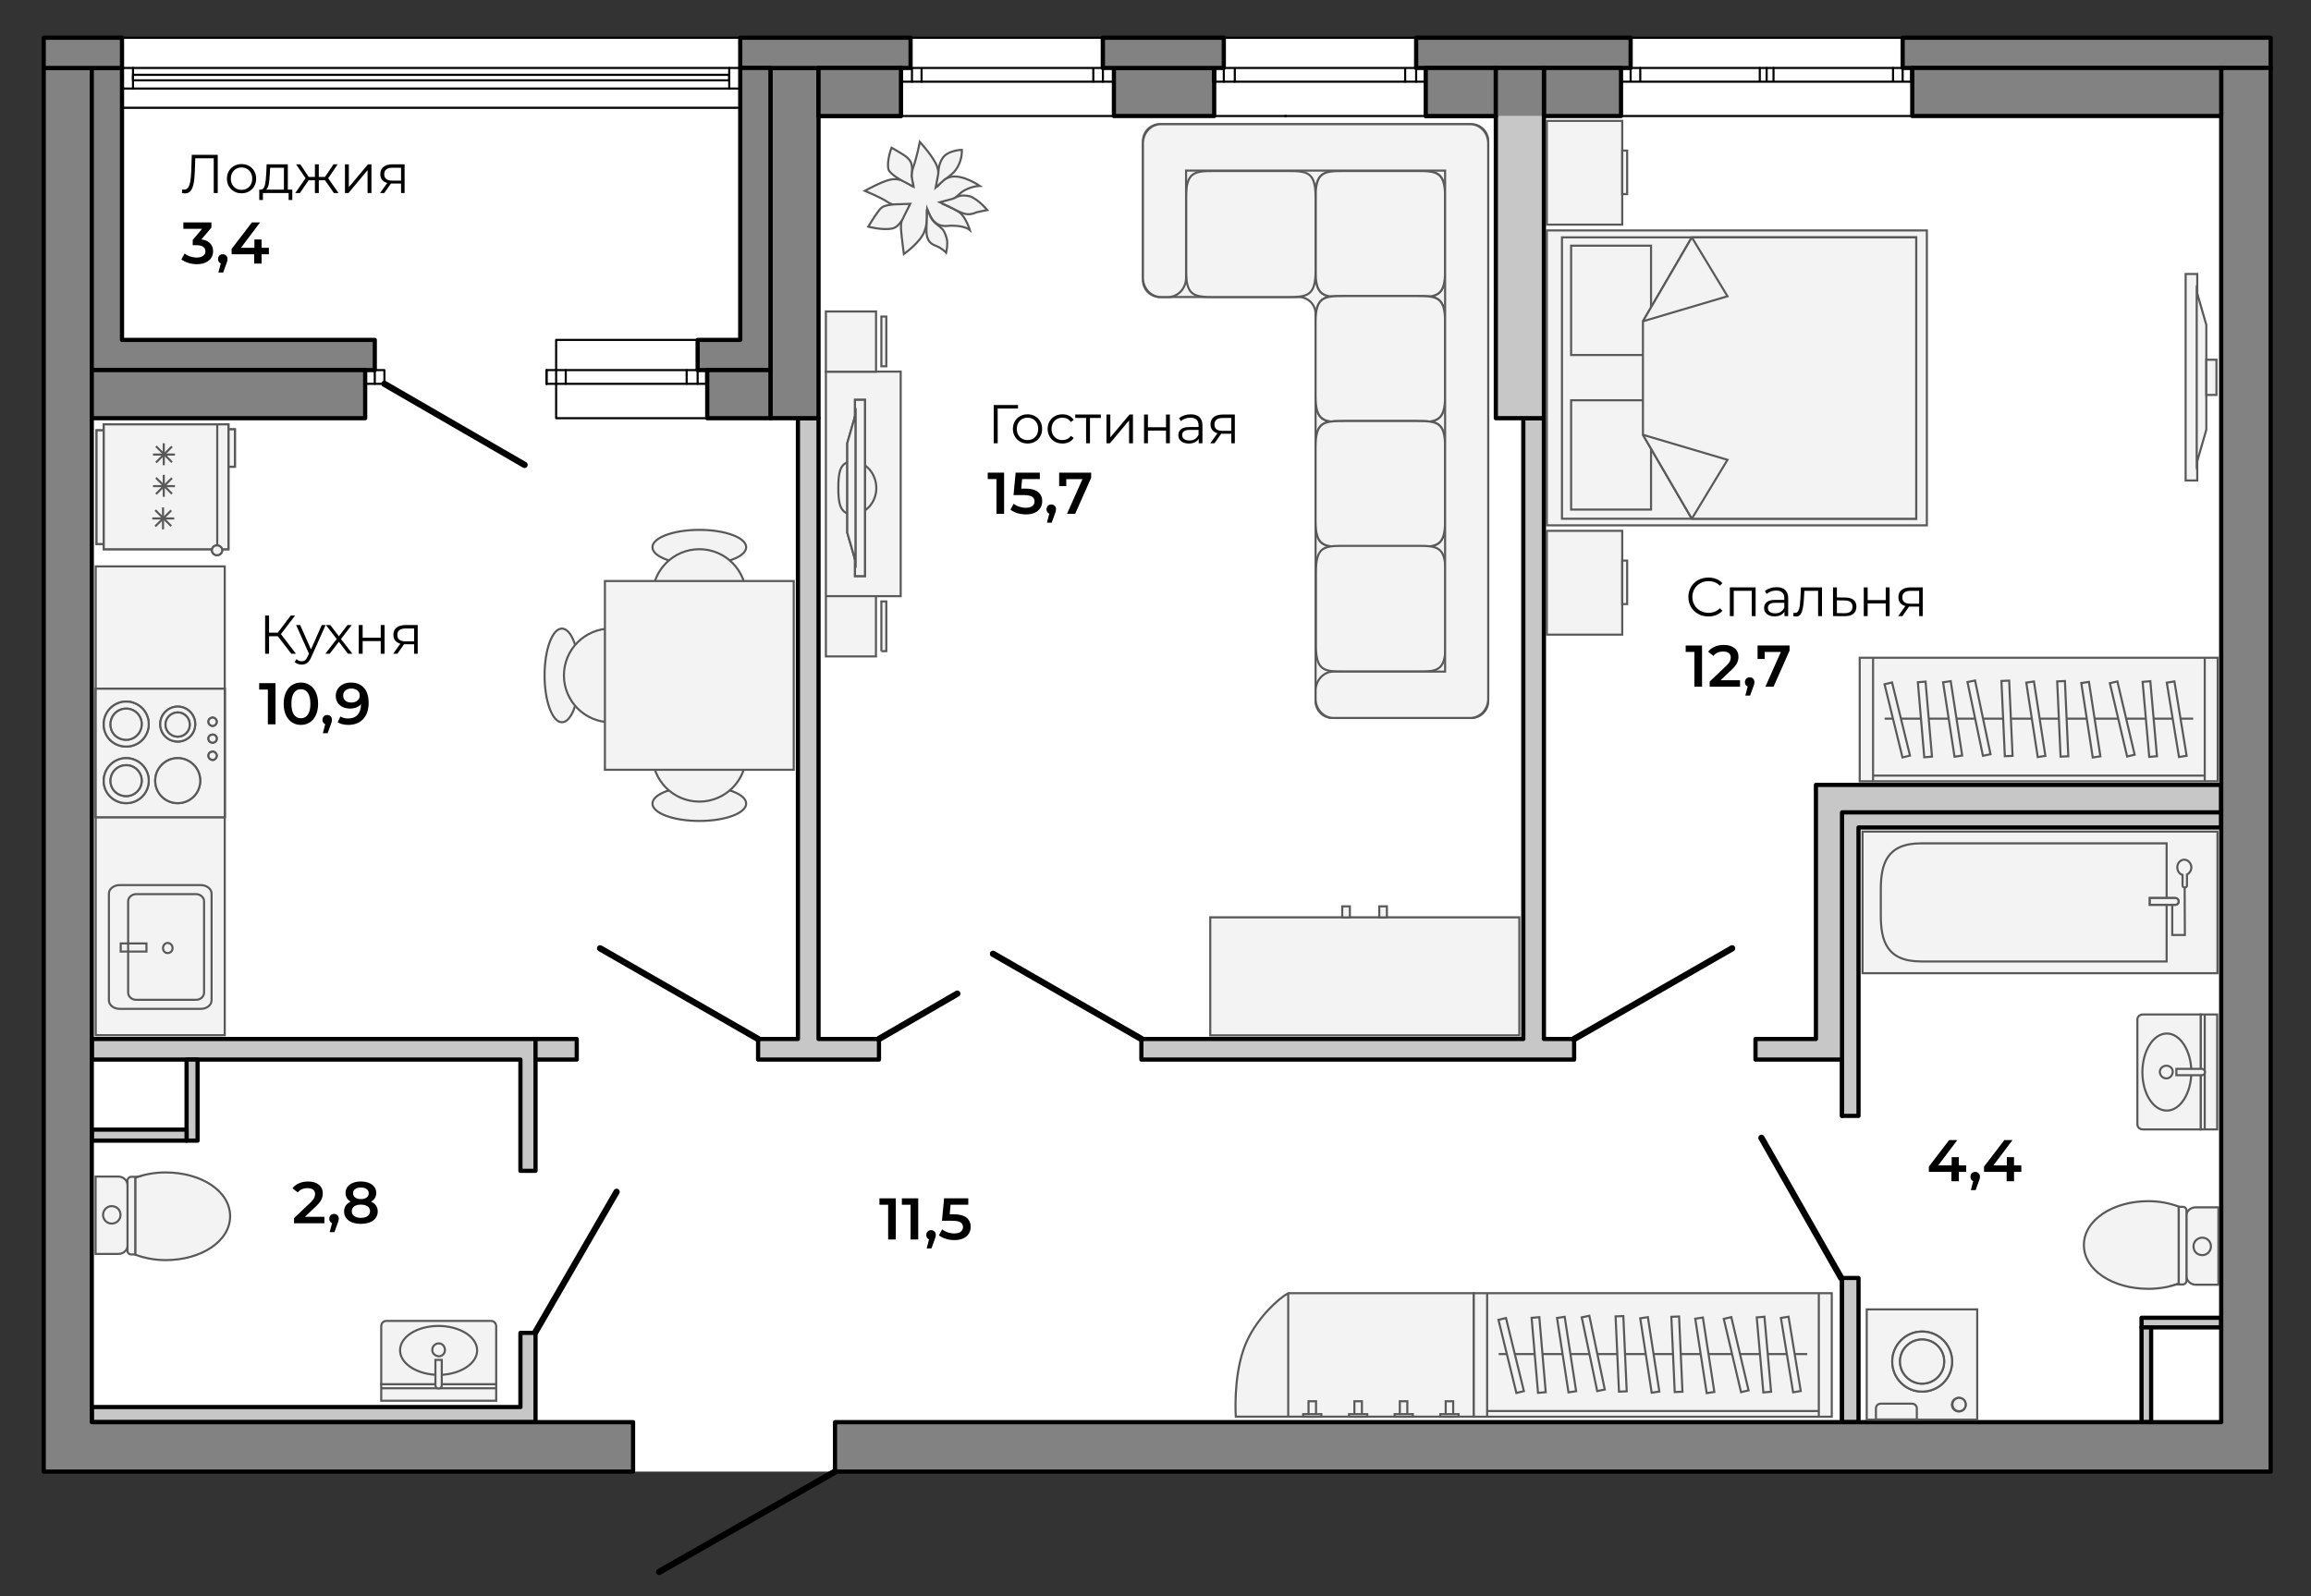 <?xml version="1.0" encoding="utf-8"?>
<!-- Generator: Adobe Illustrator 23.0.2, SVG Export Plug-In . SVG Version: 6.00 Build 0)  -->
<svg version="1.1" id="plan" xmlns="http://www.w3.org/2000/svg" xmlns:xlink="http://www.w3.org/1999/xlink" x="0px" y="0px"
	 viewBox="0 0 550 380" enable-background="new 0 0 550 380" xml:space="preserve">
<rect x="0" y="0" width="550" height="380" fill="#333333" stroke="none"/>
<g id="back">
	<rect x="10.4" y="8.984" fill="#FFFFFF" width="530" height="341.345"/>
</g>
<g id="walls">
	<g>
		<polygon fill="#C7C7C7" stroke="#000000" stroke-linecap="round" stroke-linejoin="round" stroke-miterlimit="10" points="
			362.534,99.551 362.534,247.337 271.64,247.337 271.64,252.241 374.632,252.241 374.632,247.337 367.439,247.337 367.439,99.551 
					"/>
		<polygon fill="#C7C7C7" stroke="#000000" stroke-linecap="round" stroke-linejoin="round" stroke-miterlimit="10" points="
			189.9,99.551 189.9,247.337 180.418,247.337 180.418,252.241 209.191,252.241 209.191,247.337 194.805,247.337 194.805,99.551 		
			"/>
		<polygon fill="#C7C7C7" stroke="#000000" stroke-linecap="round" stroke-linejoin="round" stroke-miterlimit="10" points="
			21.844,247.337 127.451,247.337 127.451,278.723 123.855,278.723 123.855,252.241 21.844,252.241 		"/>
		
			<rect x="44.404" y="252.241" fill="#C7C7C7" stroke="#000000" stroke-linecap="round" stroke-linejoin="round" stroke-miterlimit="10" width="2.616" height="19.291"/>
		
			<rect x="21.844" y="268.916" fill="#C7C7C7" stroke="#000000" stroke-linecap="round" stroke-linejoin="round" stroke-miterlimit="10" width="22.56" height="2.616"/>
		
			<rect x="509.666" y="313.709" fill="#C7C7C7" stroke="#000000" stroke-linecap="round" stroke-linejoin="round" stroke-miterlimit="10" width="18.964" height="2.289"/>
		
			<rect x="509.666" y="315.998" fill="#C7C7C7" stroke="#000000" stroke-linecap="round" stroke-linejoin="round" stroke-miterlimit="10" width="2.289" height="22.56"/>
		<polygon fill="#C7C7C7" stroke="#000000" stroke-linecap="round" stroke-linejoin="round" stroke-miterlimit="10" points="
			442.312,304.227 440.794,304.227 438.389,304.227 438.389,338.558 442.312,338.558 		"/>
		<polygon fill="#C7C7C7" stroke="#000000" stroke-linecap="round" stroke-linejoin="round" stroke-miterlimit="10" points="
			47.019,334.962 123.855,334.962 123.855,317.304 127.451,317.304 127.451,338.558 21.844,338.558 21.844,334.962 		"/>
		
			<rect x="127.451" y="247.337" fill="#C7C7C7" stroke="#000000" stroke-linecap="round" stroke-linejoin="round" stroke-miterlimit="10" width="9.809" height="4.904"/>
		<polyline fill="#C7C7C7" stroke="#000000" stroke-linecap="round" stroke-linejoin="round" stroke-miterlimit="10" points="
			355.995,27.62 355.995,99.551 367.439,99.551 367.439,27.62 		"/>
		<polygon fill="#C7C7C7" stroke="#000000" stroke-linecap="round" stroke-linejoin="round" stroke-miterlimit="10" points="
			528.629,196.985 442.312,196.985 442.312,265.646 438.389,265.646 438.389,252.241 432.177,252.241 417.79,252.241 
			417.79,247.337 432.177,247.337 432.177,186.849 528.629,186.849 		"/>
		
			<line fill="#C7C7C7" stroke="#000000" stroke-linecap="round" stroke-linejoin="round" stroke-miterlimit="10" x1="438.389" y1="304.227" x2="438.389" y2="338.558"/>
	</g>
	<g>
		
			<polyline fill="none" stroke="#000000" stroke-width="0.5" stroke-linecap="round" stroke-linejoin="round" stroke-miterlimit="10" points="
			168.321,99.551 132.356,99.551 132.356,91.377 		"/>
		
			<polyline fill="none" stroke="#000000" stroke-width="0.5" stroke-linecap="round" stroke-linejoin="round" stroke-miterlimit="10" points="
			166.032,80.915 132.356,80.915 132.356,88.108 		"/>
		
			<line fill="none" stroke="#000000" stroke-width="0.5" stroke-linecap="round" stroke-linejoin="round" stroke-miterlimit="10" x1="168.321" y1="91.378" x2="130.067" y2="91.378"/>
		
			<line fill="none" stroke="#000000" stroke-width="0.5" stroke-linecap="round" stroke-linejoin="round" stroke-miterlimit="10" x1="89.197" y1="88.108" x2="89.197" y2="91.377"/>
		
			<line fill="none" stroke="#000000" stroke-width="0.5" stroke-linecap="round" stroke-linejoin="round" stroke-miterlimit="10" x1="166.032" y1="88.108" x2="166.032" y2="91.377"/>
		
			<line fill="none" stroke="#000000" stroke-width="0.5" stroke-linecap="round" stroke-linejoin="round" stroke-miterlimit="10" x1="163.417" y1="88.108" x2="163.417" y2="91.377"/>
		
			<line fill="none" stroke="#000000" stroke-width="0.5" stroke-linecap="round" stroke-linejoin="round" stroke-miterlimit="10" x1="134.644" y1="88.108" x2="134.644" y2="91.377"/>
		
			<line fill="none" stroke="#000000" stroke-width="0.5" stroke-linecap="round" stroke-linejoin="round" stroke-miterlimit="10" x1="132.356" y1="88.108" x2="132.356" y2="91.377"/>
		
			<line fill="none" stroke="#000000" stroke-width="0.5" stroke-linecap="round" stroke-linejoin="round" stroke-miterlimit="10" x1="130.067" y1="88.108" x2="130.067" y2="91.377"/>
		
			<polyline fill="none" stroke="#000000" stroke-width="0.5" stroke-linecap="round" stroke-linejoin="round" stroke-miterlimit="10" points="
			168.321,88.108 130.067,88.108 130.067,91.377 		"/>
		
			<rect x="86.908" y="88.108" fill="none" stroke="#000000" stroke-width="0.5" stroke-linecap="round" stroke-linejoin="round" stroke-miterlimit="10" width="4.578" height="3.27"/>
	</g>
	<polygon fill="#828282" stroke="#000000" stroke-linecap="round" stroke-linejoin="round" stroke-miterlimit="10" points="
		540.4,16.177 452.817,16.177 452.817,8.984 540.4,8.984 	"/>
	
		<rect x="183.361" y="16.177" fill="#828282" stroke="#000000" stroke-linecap="round" stroke-linejoin="round" stroke-miterlimit="10" width="11.444" height="83.374"/>
	<polygon fill="#828282" stroke="#000000" stroke-linecap="round" stroke-linejoin="round" stroke-miterlimit="10" points="
		540.4,350.329 198.728,350.329 198.728,338.558 528.629,338.558 528.629,193.388 528.629,16.177 540.4,16.177 	"/>
	
		<line fill="#828282" stroke="#000000" stroke-linecap="round" stroke-linejoin="round" stroke-miterlimit="10" x1="288.969" y1="16.177" x2="265.101" y2="16.177"/>
	
		<line fill="none" stroke="#000000" stroke-linecap="round" stroke-linejoin="round" stroke-miterlimit="10" x1="355.995" y1="16.177" x2="339.32" y2="16.177"/>
	
		<line fill="none" stroke="#000000" stroke-linecap="round" stroke-linejoin="round" stroke-miterlimit="10" x1="339.32" y1="27.62" x2="355.995" y2="27.62"/>
	
		<line fill="none" stroke="#000000" stroke-linecap="round" stroke-linejoin="round" stroke-miterlimit="10" x1="214.749" y1="16.177" x2="194.805" y2="16.177"/>
	
		<line fill="none" stroke="#000000" stroke-linecap="round" stroke-linejoin="round" stroke-miterlimit="10" x1="176.168" y1="16.177" x2="183.361" y2="16.177"/>
	<g>
		
			<line fill="none" stroke="#000000" stroke-width="0.5" stroke-linecap="round" stroke-linejoin="round" stroke-miterlimit="10" x1="176.168" y1="25.659" x2="29.037" y2="25.659"/>
		
			<line fill="none" stroke="#000000" stroke-width="0.5" stroke-linecap="round" stroke-linejoin="round" stroke-miterlimit="10" x1="29.037" y1="8.984" x2="176.168" y2="8.984"/>
		
			<rect x="31.652" y="17.812" fill="none" stroke="#000000" stroke-width="0.5" stroke-linecap="round" stroke-linejoin="round" stroke-miterlimit="10" width="141.9" height="1.308"/>
		
			<path fill="none" stroke="#000000" stroke-width="0.5" stroke-linecap="round" stroke-linejoin="round" stroke-miterlimit="10" d="
			M173.552,16.177h-141.9 M173.552,21.081h-141.9"/>
		
			<rect x="173.552" y="16.177" fill="none" stroke="#000000" stroke-width="0.5" stroke-linecap="round" stroke-linejoin="round" stroke-miterlimit="10" width="2.616" height="4.904"/>
		
			<rect x="29.037" y="16.177" fill="none" stroke="#000000" stroke-width="0.5" stroke-linecap="round" stroke-linejoin="round" stroke-miterlimit="10" width="2.616" height="4.904"/>
	</g>
	<g>
		
			<line fill="none" stroke="#000000" stroke-width="1.5" stroke-linecap="round" stroke-linejoin="round" stroke-miterlimit="10" x1="180.418" y1="247.337" x2="142.818" y2="225.757"/>
		
			<path fill="none" stroke="#000000" stroke-width="1.5" stroke-linecap="round" stroke-linejoin="round" stroke-miterlimit="10" d="
			M271.64,247.337l-35.312-20.271 M209.191,247.337l18.637-10.79 M146.742,283.723l-19.291,33.35"/>
		
			<path fill="none" stroke="#000000" stroke-width="1.5" stroke-linecap="round" stroke-linejoin="round" stroke-miterlimit="10" d="
			M198.728,350.329l-41.851,23.868 M438.177,304.227l-18.964-33.35 M374.632,247.337l37.6-21.579"/>
		
			<line fill="none" stroke="#000000" stroke-width="1.5" stroke-linecap="round" stroke-linejoin="round" stroke-miterlimit="10" x1="91.486" y1="91.377" x2="124.836" y2="110.668"/>
	</g>
	
		<line fill="none" stroke="#000000" stroke-linecap="round" stroke-linejoin="round" stroke-miterlimit="10" x1="168.321" y1="88.108" x2="168.321" y2="91.377"/>
	<polygon fill="#828282" stroke="#000000" stroke-linecap="round" stroke-linejoin="round" stroke-miterlimit="10" points="
		150.665,350.329 10.4,350.329 10.4,16.177 21.844,16.177 21.844,338.558 150.665,338.558 150.665,350.329 21.844,350.329 	"/>
	
		<line fill="none" stroke="#000000" stroke-linecap="round" stroke-linejoin="round" stroke-miterlimit="10" x1="262.485" y1="8.984" x2="262.485" y2="16.177"/>
	<g>
		
			<line fill="none" stroke="#000000" stroke-width="0.5" stroke-linecap="round" stroke-linejoin="round" stroke-miterlimit="10" x1="265.101" y1="27.62" x2="214.422" y2="27.62"/>
		
			<line fill="none" stroke="#000000" stroke-width="0.5" stroke-linecap="round" stroke-linejoin="round" stroke-miterlimit="10" x1="216.711" y1="8.984" x2="262.485" y2="8.984"/>
		
			<path fill="none" stroke="#000000" stroke-width="0.5" stroke-linecap="round" stroke-linejoin="round" stroke-miterlimit="10" d="
			M214.422,16.177h50.679 M262.485,19.446v-3.27 M217.038,19.446v-3.27 M219.327,19.446v-3.27 M260.196,19.446v-3.27"/>
		
			<polyline fill="none" stroke="#000000" stroke-width="0.5" stroke-linecap="round" stroke-linejoin="round" stroke-miterlimit="10" points="
			214.422,19.446 265.101,19.446 265.101,16.177 		"/>
	</g>
	
		<line fill="none" stroke="#000000" stroke-linecap="round" stroke-linejoin="round" stroke-miterlimit="10" x1="214.422" y1="19.446" x2="214.422" y2="16.177"/>
	<polygon fill="#828282" stroke="#000000" stroke-linecap="round" stroke-linejoin="round" stroke-miterlimit="10" points="
		528.629,16.177 455.105,16.177 455.106,27.62 528.629,27.62 	"/>
	<g>
		
			<line fill="none" stroke="#000000" stroke-width="0.5" stroke-linecap="round" stroke-linejoin="round" stroke-miterlimit="10" x1="455.106" y1="27.62" x2="385.79" y2="27.62"/>
		
			<line fill="none" stroke="#000000" stroke-width="0.5" stroke-linecap="round" stroke-linejoin="round" stroke-miterlimit="10" x1="388.079" y1="8.984" x2="452.817" y2="8.984"/>
		
			<path fill="none" stroke="#000000" stroke-width="0.5" stroke-linecap="round" stroke-linejoin="round" stroke-miterlimit="10" d="
			M455.106,19.447H385.79 M388.079,16.177v3.27 M452.817,16.177v3.27 M450.528,16.177v3.27 M422.083,16.177v3.27 M420.448,16.177
			v3.27 M418.813,16.177v3.27 M390.368,16.177v3.27"/>
		
			<polyline fill="none" stroke="#000000" stroke-width="0.5" stroke-linecap="round" stroke-linejoin="round" stroke-miterlimit="10" points="
			455.106,16.177 385.79,16.177 385.79,19.446 		"/>
	</g>
	
		<line fill="none" stroke="#000000" stroke-linecap="round" stroke-linejoin="round" stroke-miterlimit="10" x1="455.106" y1="16.177" x2="455.106" y2="19.446"/>
	
		<rect x="265.101" y="16.177" fill="#828282" stroke="#000000" stroke-linecap="round" stroke-linejoin="round" stroke-miterlimit="10" width="23.868" height="11.444"/>
	<g>
		
			<line fill="#828282" stroke="#000000" stroke-width="0.5" stroke-linecap="round" stroke-linejoin="round" stroke-miterlimit="10" x1="291.258" y1="8.984" x2="337.032" y2="8.984"/>
		
			<line fill="#828282" stroke="#000000" stroke-width="0.5" stroke-linecap="round" stroke-linejoin="round" stroke-miterlimit="10" x1="306.044" y1="27.62" x2="305.833" y2="27.62"/>
		
			<path fill="none" stroke="#000000" stroke-width="0.5" stroke-linecap="round" stroke-linejoin="round" stroke-miterlimit="10" d="
			M288.969,16.177h50.352 M337.032,19.446v-3.27 M291.257,19.446v-3.27 M293.873,19.446v-3.27 M334.416,19.446v-3.27"/>
		
			<polyline fill="none" stroke="#000000" stroke-width="0.5" stroke-linecap="round" stroke-linejoin="round" stroke-miterlimit="10" points="
			288.969,19.446 339.32,19.446 339.32,16.177 		"/>
		
			<line fill="none" stroke="#000000" stroke-width="0.5" stroke-linecap="round" stroke-linejoin="round" stroke-miterlimit="10" x1="339.32" y1="27.62" x2="288.642" y2="27.62"/>
	</g>
	
		<line fill="none" stroke="#000000" stroke-linecap="round" stroke-linejoin="round" stroke-miterlimit="10" x1="288.969" y1="19.446" x2="288.969" y2="16.177"/>
	
		<rect x="262.485" y="8.984" fill="#828282" stroke="#000000" stroke-linecap="round" stroke-linejoin="round" stroke-miterlimit="10" width="28.772" height="7.193"/>
	<polygon fill="#828282" stroke="#000000" stroke-linecap="round" stroke-linejoin="round" stroke-miterlimit="10" points="
		368.559,16.177 337.032,16.177 337.032,8.984 388.079,8.984 388.079,16.177 367.439,16.177 	"/>
	
		<rect x="176.168" y="8.984" fill="#828282" stroke="#000000" stroke-linecap="round" stroke-linejoin="round" stroke-miterlimit="10" width="40.543" height="7.193"/>
	<polygon fill="#828282" stroke="#000000" stroke-linecap="round" stroke-linejoin="round" stroke-miterlimit="10" points="
		21.843,16.177 29.037,16.177 29.037,80.915 89.197,80.915 89.197,88.108 21.844,88.108 	"/>
	
		<rect x="10.4" y="8.984" fill="#828282" stroke="#000000" stroke-linecap="round" stroke-linejoin="round" stroke-miterlimit="10" width="18.637" height="7.193"/>
	
		<rect x="21.844" y="88.108" fill="#828282" stroke="#000000" stroke-linecap="round" stroke-linejoin="round" stroke-miterlimit="10" width="65.065" height="11.444"/>
	<polygon fill="#828282" stroke="#000000" stroke-linecap="round" stroke-linejoin="round" stroke-miterlimit="10" points="
		183.361,16.177 176.168,16.177 176.168,80.915 166.032,80.915 166.032,88.108 183.361,88.108 	"/>
	<polyline fill="#828282" stroke="#000000" stroke-linecap="round" stroke-linejoin="round" stroke-miterlimit="10" points="
		194.805,16.177 194.805,27.62 214.422,27.62 214.422,20.427 214.422,16.177 214.422,27.62 	"/>
	
		<rect x="194.805" y="16.177" fill="#828282" stroke="#000000" stroke-linecap="round" stroke-linejoin="round" stroke-miterlimit="10" width="19.617" height="11.444"/>
	
		<rect x="168.321" y="88.108" fill="#828282" stroke="#000000" stroke-linecap="round" stroke-linejoin="round" stroke-miterlimit="10" width="15.04" height="11.444"/>
	
		<rect x="367.439" y="16.177" fill="#828282" stroke="#000000" stroke-linecap="round" stroke-linejoin="round" stroke-miterlimit="10" width="18.352" height="11.443"/>
	
		<rect x="339.32" y="16.177" fill="#828282" stroke="#000000" stroke-linecap="round" stroke-linejoin="round" stroke-miterlimit="10" width="16.675" height="11.444"/>
	<polyline fill="#828282" stroke="#000000" stroke-linecap="round" stroke-linejoin="round" stroke-miterlimit="10" points="
		355.995,27.62 355.995,16.177 367.439,16.177 367.439,27.62 	"/>
	<polyline fill="none" stroke="#000000" stroke-linecap="round" stroke-linejoin="round" stroke-miterlimit="10" points="
		438.389,265.646 438.389,193.389 528.629,193.389 	"/>
</g>
<g id="furniture">
	
		<rect x="22.779" y="134.833" fill="#F3F3F3" stroke="#595959" stroke-width="0.5" stroke-miterlimit="10" width="30.708" height="111.599"/>
	<g>
		<path fill-rule="evenodd" clip-rule="evenodd" fill="#F3F3F3" stroke="#595959" stroke-width="0.5" stroke-miterlimit="10" d="
			M508.916,217.176c-1.132,0-2.007-1.117-2.059-2.411c0-1.235,0.927-2.294,2.059-2.294c1.133,0,1.956,1.059,1.956,2.294
			C510.872,216.118,510.048,217.176,508.916,217.176z"/>
		<path fill-rule="evenodd" clip-rule="evenodd" fill="#F3F3F3" stroke="#595959" stroke-width="0.5" stroke-miterlimit="10" d="
			M508.916,217.176c-1.132,0-2.007-1.117-2.059-2.411c0-1.235,0.927-2.294,2.059-2.294c1.133,0,1.956,1.059,1.956,2.294
			C510.872,216.118,510.048,217.176,508.916,217.176z"/>
		
			<polygon fill-rule="evenodd" clip-rule="evenodd" fill="#F3F3F3" stroke="#595959" stroke-width="0.5" stroke-miterlimit="10" points="
			527.738,231.681 527.738,197.966 443.267,197.966 443.267,231.681 527.738,231.681 		"/>
		<path fill-rule="evenodd" clip-rule="evenodd" fill="#F3F3F3" stroke="#595959" stroke-width="0.5" stroke-miterlimit="10" d="
			M515.64,200.765v28.117c0,0-58.121,0-58.42,0c-8.224,0-9.602-4.952-9.602-11.003v-6.11c0-6.052,1.378-11.004,9.602-11.004
			C457.519,200.765,515.64,200.765,515.64,200.765L515.64,200.765z"/>
		<path fill-rule="evenodd" clip-rule="evenodd" fill="#F3F3F3" stroke="#595959" stroke-width="0.5" stroke-miterlimit="10" d="
			M519.831,204.654c-0.9,0-1.65,0.81-1.65,1.811c0,0.858,0.5,1.62,1.25,1.812v2.526c0,0.286,0.2,0.477,0.5,0.477
			c0.35,0,0.55-0.19,0.55-0.477v-2.621c0.6-0.286,1.05-0.953,1.05-1.716C521.481,205.464,520.731,204.654,519.831,204.654
			L519.831,204.654z"/>
		
			<polyline fill-rule="evenodd" clip-rule="evenodd" fill="#F3F3F3" stroke="#595959" stroke-width="0.5" stroke-miterlimit="10" points="
			519.931,211.041 519.981,222.577 516.981,222.577 516.981,215.188 		"/>
		<path fill-rule="evenodd" clip-rule="evenodd" fill="#F3F3F3" stroke="#595959" stroke-width="0.5" stroke-miterlimit="10" d="
			M517.736,213.788h-6.046h-0.051v1.611h0.051h6.046c0.407,0,0.762-0.364,0.762-0.78
			C518.499,214.152,518.143,213.788,517.736,213.788z"/>
		<path fill-rule="evenodd" clip-rule="evenodd" fill="#F3F3F3" stroke="#595959" stroke-width="0.5" stroke-miterlimit="10" d="
			M517.736,213.788h-6.046h-0.051v1.611h0.051h6.046c0.407,0,0.762-0.364,0.762-0.78
			C518.499,214.152,518.143,213.788,517.736,213.788z"/>
	</g>
	<g>
		<path fill-rule="evenodd" clip-rule="evenodd" fill="#F3F3F3" stroke="#595959" stroke-width="0.5" stroke-miterlimit="10" d="
			M518.532,305.581c-2.098,0.741-4.567,1.235-7.22,1.235c-8.516,0-15.365-4.446-15.365-10.436c0-5.927,6.85-10.435,15.365-10.435
			c2.592,0,5.06,0.495,7.22,1.297V305.581z"/>
		<path fill-rule="evenodd" clip-rule="evenodd" fill="#F3F3F3" stroke="#595959" stroke-width="0.5" stroke-miterlimit="10" d="
			M527.962,305.836h-5.388c-1.253,0-2.255-0.989-2.255-2.164v-14.093c-0.063-1.175,0.94-2.164,2.255-2.164h5.388V305.836z"/>
		<path fill-rule="evenodd" clip-rule="evenodd" fill="#F3F3F3" stroke="#595959" stroke-width="0.5" stroke-miterlimit="10" d="
			M524.142,298.794c1.15,0,2.045-0.958,2.045-2.108c0-1.15-0.959-2.045-2.045-2.045c-1.214,0-2.108,0.959-2.108,2.045
			C522.034,297.899,522.928,298.794,524.142,298.794z"/>
		<path fill-rule="evenodd" clip-rule="evenodd" fill="#F3F3F3" stroke="#595959" stroke-width="0.5" stroke-miterlimit="10" d="
			M519.477,287.292h-0.945v18.288c-0.201,0.071-0.421,0.128-0.629,0.194h1.573c0.51,0,0.892-0.433,0.892-0.803v-16.814
			C520.369,287.664,519.986,287.292,519.477,287.292z"/>
	</g>
	<g>
		
			<rect x="444.267" y="311.707" fill-rule="evenodd" clip-rule="evenodd" fill="#F3F3F3" stroke="#595959" stroke-width="0.5" stroke-miterlimit="10" width="26.297" height="26.247"/>
		<path fill-rule="evenodd" clip-rule="evenodd" fill="#F3F3F3" stroke="#595959" stroke-width="0.5" stroke-miterlimit="10" d="
			M467.825,334.39c0-0.889-0.732-1.621-1.619-1.621c-0.94,0-1.672,0.732-1.672,1.621c0,0.889,0.732,1.621,1.672,1.621
			C467.093,336.011,467.825,335.279,467.825,334.39z"/>
		<path fill-rule="evenodd" clip-rule="evenodd" fill="#F3F3F3" stroke="#595959" stroke-width="0.5" stroke-miterlimit="10" d="
			M467.825,334.361c0-0.873-0.702-1.592-1.555-1.592c-0.903,0-1.605,0.719-1.605,1.592c0,0.873,0.703,1.592,1.605,1.592
			C467.122,335.953,467.825,335.234,467.825,334.361L467.825,334.361z M446.458,337.903v-2.669c0-0.616,0.552-1.078,1.154-1.078
			h7.423c0.602,0,1.154,0.462,1.154,1.078v2.669H446.458z"/>
		<path fill-rule="evenodd" clip-rule="evenodd" fill="#F3F3F3" stroke="#595959" stroke-width="0.5" stroke-miterlimit="10" d="
			M464.588,324.133c0-3.926-3.171-7.148-7.148-7.148c-3.927,0-7.098,3.222-7.098,7.148c0,3.926,3.171,7.148,7.098,7.148
			C461.467,331.281,464.588,328.059,464.588,324.133z"/>
		<path fill-rule="evenodd" clip-rule="evenodd" fill="#F3F3F3" stroke="#595959" stroke-width="0.5" stroke-miterlimit="10" d="
			M464.588,324.133c0-3.926-3.171-7.148-7.148-7.148c-3.927,0-7.098,3.222-7.098,7.148c0,3.926,3.171,7.148,7.098,7.148
			C461.467,331.281,464.588,328.059,464.588,324.133z"/>
		<path fill-rule="evenodd" clip-rule="evenodd" fill="#F3F3F3" stroke="#595959" stroke-width="0.5" stroke-miterlimit="10" d="
			M462.696,324.133c0-2.931-2.325-5.255-5.255-5.255c-2.881,0-5.256,2.325-5.256,5.255c0,2.88,2.425,5.255,5.256,5.255
			C460.371,329.388,462.696,327.013,462.696,324.133z"/>
		<path fill-rule="evenodd" clip-rule="evenodd" fill="#F3F3F3" stroke="#595959" stroke-width="0.5" stroke-miterlimit="10" d="
			M462.696,324.133c0-2.931-2.325-5.255-5.255-5.255c-2.881,0-5.256,2.325-5.256,5.255c0,2.88,2.425,5.255,5.256,5.255
			C460.371,329.388,462.696,327.013,462.696,324.133z"/>
	</g>
	<g>
		<path fill-rule="evenodd" clip-rule="evenodd" fill="#F3F3F3" stroke="#595959" stroke-width="0.5" stroke-miterlimit="10" d="
			M32.182,280.342c2.098-0.741,4.567-1.235,7.22-1.235c8.516,0,15.365,4.446,15.365,10.436c0,5.927-6.85,10.435-15.365,10.435
			c-2.592,0-5.06-0.495-7.22-1.297V280.342z"/>
		<path fill-rule="evenodd" clip-rule="evenodd" fill="#F3F3F3" stroke="#595959" stroke-width="0.5" stroke-miterlimit="10" d="
			M22.752,280.087h5.388c1.253,0,2.255,0.989,2.255,2.164v14.093c0.063,1.175-0.94,2.164-2.255,2.164h-5.388V280.087z"/>
		<path fill-rule="evenodd" clip-rule="evenodd" fill="#F3F3F3" stroke="#595959" stroke-width="0.5" stroke-miterlimit="10" d="
			M26.572,287.13c-1.15,0-2.045,0.958-2.045,2.108s0.959,2.045,2.045,2.045c1.214,0,2.108-0.959,2.108-2.045
			C28.68,288.024,27.786,287.13,26.572,287.13z"/>
		<path fill-rule="evenodd" clip-rule="evenodd" fill="#F3F3F3" stroke="#595959" stroke-width="0.5" stroke-miterlimit="10" d="
			M31.237,298.631h0.945v-18.288c0.201-0.071,0.421-0.128,0.629-0.194h-1.573c-0.51,0-0.892,0.433-0.892,0.803v16.814
			C30.345,298.259,30.728,298.631,31.237,298.631z"/>
	</g>
	<g>
		
			<rect x="22.98" y="102.443" fill-rule="evenodd" clip-rule="evenodd" fill="#F3F3F3" stroke="#595959" stroke-width="0.5" stroke-miterlimit="10" width="1.916" height="27.066"/>
		
			<rect x="22.98" y="102.443" fill-rule="evenodd" clip-rule="evenodd" fill="#F3F3F3" stroke="#595959" stroke-width="0.5" stroke-miterlimit="10" width="1.916" height="27.066"/>
		
			<rect x="53.279" y="102.206" fill-rule="evenodd" clip-rule="evenodd" fill="#F3F3F3" stroke="#595959" stroke-width="0.5" stroke-miterlimit="10" width="2.626" height="8.899"/>
		
			<rect x="53.279" y="102.206" fill-rule="evenodd" clip-rule="evenodd" fill="#F3F3F3" stroke="#595959" stroke-width="0.5" stroke-miterlimit="10" width="2.626" height="8.899"/>
		
			<rect x="24.696" y="101.023" fill-rule="evenodd" clip-rule="evenodd" fill="#F3F3F3" stroke="#595959" stroke-width="0.5" stroke-miterlimit="10" width="29.67" height="29.729"/>
		
			<rect x="24.696" y="101.023" fill-rule="evenodd" clip-rule="evenodd" fill="#F3F3F3" stroke="#595959" stroke-width="0.5" stroke-miterlimit="10" width="29.67" height="29.729"/>
		<path fill-rule="evenodd" clip-rule="evenodd" fill="#F3F3F3" stroke="#595959" stroke-width="0.5" stroke-miterlimit="10" d="
			M51.703,130.752l0-29.729L51.703,130.752z"/>
		<path fill-rule="evenodd" clip-rule="evenodd" fill="#F3F3F3" stroke="#595959" stroke-width="0.5" stroke-miterlimit="10" d="
			M51.598,132.172c-0.58,0-1.16-0.518-1.16-1.165c0-0.712,0.58-1.166,1.16-1.166c0.709,0,1.289,0.518,1.289,1.166
			C52.887,131.654,52.308,132.172,51.598,132.172z"/>
		<path fill-rule="evenodd" clip-rule="evenodd" fill="#F3F3F3" stroke="#595959" stroke-width="0.5" stroke-miterlimit="10" d="
			M51.598,132.172c-0.58,0-1.16-0.518-1.16-1.165c0-0.712,0.58-1.166,1.16-1.166c0.709,0,1.289,0.518,1.289,1.166
			C52.887,131.654,52.308,132.172,51.598,132.172z"/>
		<path fill-rule="evenodd" clip-rule="evenodd" fill="#F3F3F3" stroke="#595959" stroke-width="0.5" stroke-miterlimit="10" d="
			M36.413,115.727h5.23H36.413z"/>
		<path fill-rule="evenodd" clip-rule="evenodd" fill="#F3F3F3" stroke="#595959" stroke-width="0.5" stroke-miterlimit="10" d="
			M38.974,118.265l0-5.229L38.974,118.265z"/>
		<path fill-rule="evenodd" clip-rule="evenodd" fill="#F3F3F3" stroke="#595959" stroke-width="0.5" stroke-miterlimit="10" d="
			M40.933,117.555l-3.809-3.809L40.933,117.555z"/>
		<path fill-rule="evenodd" clip-rule="evenodd" fill="#F3F3F3" stroke="#595959" stroke-width="0.5" stroke-miterlimit="10" d="
			M40.933,113.805l-3.809,3.809L40.933,113.805z"/>
		<path fill-rule="evenodd" clip-rule="evenodd" fill="#F3F3F3" stroke="#595959" stroke-width="0.5" stroke-miterlimit="10" d="
			M36.236,123.423l5.229,0L36.236,123.423z"/>
		<path fill-rule="evenodd" clip-rule="evenodd" fill="#F3F3F3" stroke="#595959" stroke-width="0.5" stroke-miterlimit="10" d="
			M38.797,126.018l0-5.229L38.797,126.018z"/>
		<path fill-rule="evenodd" clip-rule="evenodd" fill="#F3F3F3" stroke="#595959" stroke-width="0.5" stroke-miterlimit="10" d="
			M40.756,125.248l-3.809-3.809L40.756,125.248z"/>
		<path fill-rule="evenodd" clip-rule="evenodd" fill="#F3F3F3" stroke="#595959" stroke-width="0.5" stroke-miterlimit="10" d="
			M40.756,121.498l-3.809,3.809L40.756,121.498z"/>
		<path fill-rule="evenodd" clip-rule="evenodd" fill="#F3F3F3" stroke="#595959" stroke-width="0.5" stroke-miterlimit="10" d="
			M36.413,108.209l5.23,0L36.413,108.209z"/>
		<path fill-rule="evenodd" clip-rule="evenodd" fill="#F3F3F3" stroke="#595959" stroke-width="0.5" stroke-miterlimit="10" d="
			M38.974,110.75l0-5.229L38.974,110.75z"/>
		<path fill-rule="evenodd" clip-rule="evenodd" fill="#F3F3F3" stroke="#595959" stroke-width="0.5" stroke-miterlimit="10" d="
			M40.933,110.04l-3.809-3.809L40.933,110.04z"/>
		<path fill-rule="evenodd" clip-rule="evenodd" fill="#F3F3F3" stroke="#595959" stroke-width="0.5" stroke-miterlimit="10" d="
			M40.933,106.29l-3.809,3.809L40.933,106.29z"/>
	</g>
	<g>
		<path fill-rule="evenodd" clip-rule="evenodd" fill="#F3F3F3" stroke="#595959" stroke-width="0.5" stroke-miterlimit="10" d="
			M196.555,156.265v-14.347h11.912v14.347H196.555L196.555,156.265z M196.555,88.463h17.804v53.455h-17.804V88.463z"/>
		<path fill-rule="evenodd" clip-rule="evenodd" fill="#F3F3F3" stroke="#595959" stroke-width="0.5" stroke-miterlimit="10" d="
			M202.914,109.873c-3.098,0-3.395,2.788-3.395,6.294c0,3.422,0.297,6.252,3.395,6.252c3.098,0,5.645-2.788,5.645-6.252
			C208.516,112.661,206.012,109.873,202.914,109.873z"/>
		
			<rect x="203.484" y="95.182" fill-rule="evenodd" clip-rule="evenodd" fill="#F3F3F3" stroke="#595959" stroke-width="0.5" stroke-miterlimit="10" width="2.363" height="41.968"/>
		
			<rect x="203.484" y="95.182" fill-rule="evenodd" clip-rule="evenodd" fill="#F3F3F3" stroke="#595959" stroke-width="0.5" stroke-miterlimit="10" width="2.363" height="41.968"/>
		
			<polygon fill-rule="evenodd" clip-rule="evenodd" fill="#F3F3F3" stroke="#595959" stroke-width="0.5" stroke-miterlimit="10" points="
			203.593,98.742 201.647,105.487 201.647,126.803 203.593,133.549 		"/>
		
			<polygon fill-rule="evenodd" clip-rule="evenodd" fill="#F3F3F3" stroke="#595959" stroke-width="0.5" stroke-miterlimit="10" points="
			203.593,98.742 201.647,105.487 201.647,126.803 203.593,133.549 		"/>
		<path fill-rule="evenodd" clip-rule="evenodd" fill="#F3F3F3" stroke="#595959" stroke-width="0.5" stroke-miterlimit="10" d="
			M209.757,155.013V143.18h1.181v11.832H209.757L209.757,155.013z M196.555,88.49V74.148h11.936V88.49H196.555L196.555,88.49z
			 M209.757,75.361h1.181v11.833h-1.181V75.361z"/>
	</g>
	<g>
		<path fill-rule="evenodd" clip-rule="evenodd" fill="#F3F3F3" stroke="#595959" stroke-width="0.5" stroke-miterlimit="10" d="
			M276.014,29.57h41.085h33.085c2.2,0,4,1.8,4,4v33.141v100.206c0,2.2-1.8,4-4,4h-33.085c-2.2,0-4-1.8-4-4V74.71
			c0-2.209-1.791-3.999-3.999-3.999h-33.085c-2.2,0-4-1.8-4-4V33.57C272.014,31.37,273.814,29.57,276.014,29.57z"/>
		<g>
			<path fill-rule="evenodd" clip-rule="evenodd" fill="#F3F3F3" stroke="#595959" stroke-width="0.5" stroke-miterlimit="10" d="
				M319.732,70.711c-4.682,0-6.633-0.24-6.633-6.179V46.893c0-5.94,2.006-6.179,6.633-6.179h17.557c4.682,0,6.633,0.24,6.633,6.179
				v17.638c0,5.94-2.006,6.179-6.633,6.179H319.732z"/>
			<path fill-rule="evenodd" clip-rule="evenodd" fill="#F3F3F3" stroke="#595959" stroke-width="0.5" stroke-miterlimit="10" d="
				M319.732,70.711c-4.682,0-6.633-0.24-6.633-6.179V46.893c0-5.94,2.006-6.179,6.633-6.179h17.557c4.682,0,6.633,0.24,6.633,6.179
				v17.638c0,5.94-2.006,6.179-6.633,6.179H319.732z"/>
			<path fill-rule="evenodd" clip-rule="evenodd" fill="#F3F3F3" stroke="#595959" stroke-width="0.5" stroke-miterlimit="10" d="
				M319.732,100.473c-4.682,0-6.633-0.24-6.633-6.18V76.655c0-5.94,2.006-6.18,6.633-6.18h17.557c4.682,0,6.633,0.24,6.633,6.18
				v17.638c0,5.94-2.006,6.18-6.633,6.18H319.732z"/>
			<path fill-rule="evenodd" clip-rule="evenodd" fill="#F3F3F3" stroke="#595959" stroke-width="0.5" stroke-miterlimit="10" d="
				M319.732,100.473c-4.682,0-6.633-0.24-6.633-6.18V76.655c0-5.94,2.006-6.18,6.633-6.18h17.557c4.682,0,6.633,0.24,6.633,6.18
				v17.638c0,5.94-2.006,6.18-6.633,6.18H319.732z"/>
			<path fill-rule="evenodd" clip-rule="evenodd" fill="#F3F3F3" stroke="#595959" stroke-width="0.5" stroke-miterlimit="10" d="
				M319.732,130.176c-4.682,0-6.633-0.24-6.633-6.12v-17.699c0-5.94,2.006-6.12,6.633-6.12h17.557c4.682,0,6.633,0.24,6.633,6.12
				v17.699c0,5.939-2.006,6.12-6.633,6.12H319.732z"/>
			<path fill-rule="evenodd" clip-rule="evenodd" fill="#F3F3F3" stroke="#595959" stroke-width="0.5" stroke-miterlimit="10" d="
				M319.732,130.176c-4.682,0-6.633-0.24-6.633-6.12v-17.699c0-5.94,2.006-6.12,6.633-6.12h17.557c4.682,0,6.633,0.24,6.633,6.12
				v17.699c0,5.939-2.006,6.12-6.633,6.12H319.732z"/>
			<path fill-rule="evenodd" clip-rule="evenodd" fill="#F3F3F3" stroke="#595959" stroke-width="0.5" stroke-miterlimit="10" d="
				M288.909,70.711c-4.682,0-6.633-0.24-6.633-6.179V46.893c0-5.94,2.006-6.179,6.633-6.179h17.557c4.682,0,6.633,0.24,6.633,6.179
				v17.638c0,5.94-2.006,6.179-6.633,6.179H288.909z"/>
			<path fill-rule="evenodd" clip-rule="evenodd" fill="#F3F3F3" stroke="#595959" stroke-width="0.5" stroke-miterlimit="10" d="
				M319.821,159.879c-4.682,0-6.633-0.24-6.633-6.12V136.06c0-5.94,2.006-6.12,6.633-6.12h17.557c4.682,0,6.633,0.24,6.633,6.12
				v17.699c0,5.939-2.006,6.12-6.633,6.12H319.821z"/>
			<path fill-rule="evenodd" clip-rule="evenodd" fill="#F3F3F3" stroke="#595959" stroke-width="0.5" stroke-miterlimit="10" d="
				M349.932,29.57h-71.908h-1.758c-2.339,0-4.252,2.058-4.252,4.573v1.891v30.103c0,2.515,1.913,4.573,4.252,4.573h1.758
				c2.339,0,4.252-2.058,4.252-4.573v-25.53h61.646v119.272h-26.571c-2.339,0-4.252,2.058-4.252,4.573v1.891
				c0,2.515,1.913,4.573,4.252,4.573h30.823h1.758c2.339,0,4.252-2.058,4.252-4.573v-1.891V36.034v-1.891v0
				C354.184,31.628,352.27,29.57,349.932,29.57z"/>
		</g>
	</g>
	<g>
		
			<rect x="520.165" y="65.223" fill-rule="evenodd" clip-rule="evenodd" fill="#F3F3F3" stroke="#595959" stroke-width="0.5" stroke-miterlimit="10" width="2.768" height="49.157"/>
		
			<polygon fill-rule="evenodd" clip-rule="evenodd" fill="#F3F3F3" stroke="#595959" stroke-width="0.5" stroke-miterlimit="10" points="
			522.806,110.211 525.084,102.31 525.084,77.343 522.806,69.442 		"/>
		
			<rect x="525.084" y="85.637" fill-rule="evenodd" clip-rule="evenodd" fill="#F3F3F3" stroke="#595959" stroke-width="0.5" stroke-miterlimit="10" width="2.416" height="8.379"/>
	</g>
	<g>
		<g>
			
				<rect x="368.128" y="54.855" fill-rule="evenodd" clip-rule="evenodd" fill="#F3F3F3" stroke="#595959" stroke-width="0.5" stroke-miterlimit="10" width="90.448" height="70.207"/>
			
				<rect x="371.737" y="56.504" fill-rule="evenodd" clip-rule="evenodd" fill="#F3F3F3" stroke="#595959" stroke-width="0.5" stroke-miterlimit="10" width="84.306" height="66.983"/>
			
				<rect x="373.914" y="58.487" fill-rule="evenodd" clip-rule="evenodd" fill="#F3F3F3" stroke="#595959" stroke-width="0.5" stroke-miterlimit="10" width="19.019" height="26.023"/>
			
				<rect x="373.914" y="95.287" fill-rule="evenodd" clip-rule="evenodd" fill="#F3F3F3" stroke="#595959" stroke-width="0.5" stroke-miterlimit="10" width="19.019" height="26.023"/>
			
				<polygon fill-rule="evenodd" clip-rule="evenodd" fill="#F3F3F3" stroke="#595959" stroke-width="0.5" stroke-miterlimit="10" points="
				402.642,56.504 391.006,76.487 391.006,103.504 391.006,76.487 391.006,103.504 402.642,123.487 456.044,123.487 
				456.044,123.413 456.044,56.504 			"/>
			
				<polyline fill-rule="evenodd" clip-rule="evenodd" fill="#F3F3F3" stroke="#595959" stroke-width="0.5" stroke-miterlimit="10" points="
				402.642,56.504 411.131,70.527 391.006,76.487 			"/>
			
				<line fill-rule="evenodd" clip-rule="evenodd" fill="#F3F3F3" stroke="#595959" stroke-width="0.5" stroke-miterlimit="10" x1="391.006" y1="76.487" x2="402.642" y2="56.504"/>
			
				<polyline fill-rule="evenodd" clip-rule="evenodd" fill="#F3F3F3" stroke="#595959" stroke-width="0.5" stroke-miterlimit="10" points="
				402.642,123.487 411.131,109.464 391.006,103.504 			"/>
			
				<line fill-rule="evenodd" clip-rule="evenodd" fill="#F3F3F3" stroke="#595959" stroke-width="0.5" stroke-miterlimit="10" x1="391.006" y1="103.504" x2="402.642" y2="123.487"/>
		</g>
		<g>
			
				<rect x="364.749" y="129.749" transform="matrix(-1.836970e-16 1 -1 -1.836970e-16 515.829 -238.379)" fill="#F3F3F3" stroke="#595959" stroke-width="0.5" stroke-miterlimit="10" width="24.71" height="17.952"/>
			
				<rect x="381.485" y="138.043" transform="matrix(-1.836970e-16 1 -1 -1.836970e-16 525.293 -248.037)" fill="#F3F3F3" stroke="#595959" stroke-width="0.5" stroke-miterlimit="10" width="10.36" height="1.17"/>
		</g>
		<g>
			
				<rect x="364.749" y="32.149" transform="matrix(-1.836970e-16 1 -1 -1.836970e-16 418.229 -335.979)" fill="#F3F3F3" stroke="#595959" stroke-width="0.5" stroke-miterlimit="10" width="24.71" height="17.952"/>
			
				<rect x="381.485" y="40.443" transform="matrix(-1.836970e-16 1 -1 -1.836970e-16 427.693 -345.637)" fill="#F3F3F3" stroke="#595959" stroke-width="0.5" stroke-miterlimit="10" width="10.36" height="1.17"/>
		</g>
	</g>
	<g>
		<path fill-rule="evenodd" clip-rule="evenodd" fill="#F3F3F3" stroke="#595959" stroke-width="0.5" stroke-miterlimit="10" d="
			M524.711,255.156h-0.917H524.711z"/>
		
			<line fill-rule="evenodd" clip-rule="evenodd" fill="#F3F3F3" stroke="#595959" stroke-width="0.5" stroke-miterlimit="10" x1="524.711" y1="255.156" x2="523.794" y2="255.156"/>
		<path fill-rule="evenodd" clip-rule="evenodd" fill="#F3F3F3" stroke="#595959" stroke-width="0.5" stroke-miterlimit="10" d="
			M517.965,254.455h0.054h5.99c0.432,0,0.756,0.378,0.756,0.755c0,0.432-0.324,0.755-0.756,0.755h-5.99h-0.054V254.455z"/>
		
			<rect x="523.739" y="241.503" fill-rule="evenodd" clip-rule="evenodd" fill="#F3F3F3" stroke="#595959" stroke-width="0.5" stroke-miterlimit="10" width="3.94" height="27.362"/>
		<path fill-rule="evenodd" clip-rule="evenodd" fill="#F3F3F3" stroke="#595959" stroke-width="0.5" stroke-miterlimit="10" d="
			M524.711,268.81v-27.253V268.81z"/>
		<path fill-rule="evenodd" clip-rule="evenodd" fill="#F3F3F3" stroke="#595959" stroke-width="0.5" stroke-miterlimit="10" d="
			M523.739,268.865h-13.762c-0.702,0-1.295-0.486-1.295-1.188v-25.041c0-0.593,0.593-1.133,1.295-1.133h13.762V268.865z"/>
		<path fill-rule="evenodd" clip-rule="evenodd" fill="#F3F3F3" stroke="#595959" stroke-width="0.5" stroke-miterlimit="10" d="
			M521.527,255.103c0,5.073-2.59,9.228-5.775,9.283c-3.238,0.054-5.828-3.94-5.883-9.067c0-5.073,2.536-9.228,5.774-9.282
			C518.829,245.982,521.473,250.084,521.527,255.103z"/>
		<path fill-rule="evenodd" clip-rule="evenodd" fill="#F3F3F3" stroke="#595959" stroke-width="0.5" stroke-miterlimit="10" d="
			M515.591,256.722c-0.864,0-1.565-0.702-1.565-1.565c0-0.809,0.702-1.457,1.565-1.457c0.864,0,1.511,0.648,1.511,1.457
			C517.048,256.02,516.401,256.722,515.591,256.722z"/>
		<path fill-rule="evenodd" clip-rule="evenodd" fill="#F3F3F3" stroke="#595959" stroke-width="0.5" stroke-miterlimit="10" d="
			M517.965,254.455h0.054h5.99c0.432,0,0.756,0.378,0.756,0.755c0,0.432-0.324,0.755-0.756,0.755h-5.99h-0.054V254.455z"/>
	</g>
	<g>
		<path fill-rule="evenodd" clip-rule="evenodd" fill="#F3F3F3" stroke="#595959" stroke-width="0.5" stroke-miterlimit="10" d="
			M104.438,330.487v-0.917V330.487z"/>
		
			<line fill-rule="evenodd" clip-rule="evenodd" fill="#F3F3F3" stroke="#595959" stroke-width="0.5" stroke-miterlimit="10" x1="104.438" y1="330.487" x2="104.438" y2="329.57"/>
		<path fill-rule="evenodd" clip-rule="evenodd" fill="#F3F3F3" stroke="#595959" stroke-width="0.5" stroke-miterlimit="10" d="
			M105.139,323.741v0.054v5.99c0,0.432-0.378,0.756-0.755,0.756c-0.432,0-0.755-0.324-0.755-0.756v-5.99v-0.054H105.139z"/>
		
			<rect x="90.73" y="329.516" fill-rule="evenodd" clip-rule="evenodd" fill="#F3F3F3" stroke="#595959" stroke-width="0.5" stroke-miterlimit="10" width="27.362" height="3.94"/>
		<path fill-rule="evenodd" clip-rule="evenodd" fill="#F3F3F3" stroke="#595959" stroke-width="0.5" stroke-miterlimit="10" d="
			M90.784,330.487h27.253H90.784z"/>
		<path fill-rule="evenodd" clip-rule="evenodd" fill="#F3F3F3" stroke="#595959" stroke-width="0.5" stroke-miterlimit="10" d="
			M90.73,329.516v-13.762c0-0.702,0.486-1.295,1.188-1.295h25.041c0.593,0,1.133,0.593,1.133,1.295v13.762H90.73z"/>
		<path fill-rule="evenodd" clip-rule="evenodd" fill="#F3F3F3" stroke="#595959" stroke-width="0.5" stroke-miterlimit="10" d="
			M104.492,327.303c-5.073,0-9.228-2.59-9.283-5.775c-0.054-3.238,3.94-5.828,9.067-5.883c5.073,0,9.228,2.536,9.282,5.774
			C113.613,324.605,109.511,327.25,104.492,327.303z"/>
		<path fill-rule="evenodd" clip-rule="evenodd" fill="#F3F3F3" stroke="#595959" stroke-width="0.5" stroke-miterlimit="10" d="
			M102.873,321.367c0-0.864,0.702-1.565,1.565-1.565c0.809,0,1.457,0.702,1.457,1.565c0,0.864-0.648,1.511-1.457,1.511
			C103.574,322.824,102.873,322.177,102.873,321.367z"/>
		<path fill-rule="evenodd" clip-rule="evenodd" fill="#F3F3F3" stroke="#595959" stroke-width="0.5" stroke-miterlimit="10" d="
			M105.139,323.741v0.054v5.99c0,0.432-0.378,0.756-0.755,0.756c-0.432,0-0.755-0.324-0.755-0.756v-5.99v-0.054H105.139z"/>
	</g>
	<g>
		
			<rect x="442.6" y="156.588" transform="matrix(-1 -4.490109e-11 4.490109e-11 -1 970.394 342.583)" fill-rule="evenodd" clip-rule="evenodd" fill="#F3F3F3" stroke="#595959" stroke-width="0.5" stroke-miterlimit="10" width="85.195" height="29.408"/>
		
			<line fill="#F3F3F3" stroke="#595959" stroke-width="0.5" stroke-miterlimit="10" x1="524.712" y1="156.588" x2="524.712" y2="186.046"/>
		
			<line fill="#F3F3F3" stroke="#595959" stroke-width="0.5" stroke-miterlimit="10" x1="445.774" y1="156.588" x2="445.774" y2="185.995"/>
		
			<line fill="#F3F3F3" stroke="#595959" stroke-width="0.5" stroke-miterlimit="10" x1="524.712" y1="184.638" x2="445.774" y2="184.638"/>
		
			<line fill="#F3F3F3" stroke="#595959" stroke-width="0.5" stroke-miterlimit="10" x1="448.524" y1="171.08" x2="521.963" y2="171.08"/>
		
			<rect x="517.228" y="162.268" transform="matrix(-0.987 0.162 -0.162 -0.987 1057.191 256.282)" fill="#F3F3F3" stroke="#595959" stroke-width="0.5" stroke-miterlimit="10" width="1.842" height="17.931"/>
		
			<rect x="510.628" y="162.268" transform="matrix(-0.996 0.088 -0.088 -0.996 1036.202 296.705)" fill="#F3F3F3" stroke="#595959" stroke-width="0.5" stroke-miterlimit="10" width="1.842" height="17.931"/>
		
			<rect x="503.946" y="162.114" transform="matrix(-0.973 0.229 -0.229 -0.973 1035.496 221.999)" fill="#F3F3F3" stroke="#595959" stroke-width="0.5" stroke-miterlimit="10" width="1.842" height="17.931"/>
		
			<rect x="496.49" y="162.314" transform="matrix(-0.988 0.152 -0.152 -0.988 1015.081 264.942)" fill="#F3F3F3" stroke="#595959" stroke-width="0.5" stroke-miterlimit="10" width="1.842" height="17.931"/>
		
			<rect x="489.987" y="162.214" transform="matrix(-0.999 0.045 -0.045 -0.999 989.038 320.04)" fill="#F3F3F3" stroke="#595959" stroke-width="0.5" stroke-miterlimit="10" width="1.842" height="17.931"/>
		
			<rect x="483.403" y="162.214" transform="matrix(-0.988 0.152 -0.152 -0.988 989.045 266.733)" fill="#F3F3F3" stroke="#595959" stroke-width="0.5" stroke-miterlimit="10" width="1.842" height="17.931"/>
		
			<rect x="476.718" y="162.114" transform="matrix(-0.999 0.045 -0.045 -0.999 962.51 320.439)" fill="#F3F3F3" stroke="#595959" stroke-width="0.5" stroke-miterlimit="10" width="1.842" height="17.931"/>
		
			<rect x="470.164" y="162.114" transform="matrix(-0.979 0.205 -0.205 -0.979 967.248 241.87)" fill="#F3F3F3" stroke="#595959" stroke-width="0.5" stroke-miterlimit="10" width="1.842" height="17.931"/>
		
			<rect x="463.609" y="162.133" transform="matrix(-0.988 0.152 -0.152 -0.988 949.673 269.58)" fill="#F3F3F3" stroke="#595959" stroke-width="0.5" stroke-miterlimit="10" width="1.842" height="17.931"/>
		
			<rect x="457.054" y="162.114" transform="matrix(-0.996 0.085 -0.085 -0.996 928.8 302.737)" fill="#F3F3F3" stroke="#595959" stroke-width="0.5" stroke-miterlimit="10" width="1.842" height="17.931"/>
		
			<rect x="450.5" y="162.333" transform="matrix(-0.971 0.238 -0.238 -0.971 930.634 230.276)" fill="#F3F3F3" stroke="#595959" stroke-width="0.5" stroke-miterlimit="10" width="1.842" height="17.931"/>
	</g>
	<path fill-rule="evenodd" clip-rule="evenodd" fill="#F3F3F3" stroke="#595959" stroke-width="0.5" stroke-miterlimit="10" d="
		M50.354,212.691v25.446c0,1.138-1.163,2.033-2.591,2.033H28.51c-1.428,0-2.591-0.895-2.591-2.033v-25.446
		c0-1.057,1.164-1.992,2.591-1.992h19.252C49.191,210.699,50.354,211.634,50.354,212.691L50.354,212.691z M39.906,226.887
		c-0.634,0-1.111-0.504-1.111-1.177c0-0.672,0.476-1.233,1.111-1.233c0.634,0,1.164,0.561,1.164,1.233
		C41.069,226.383,40.54,226.887,39.906,226.887z M48.567,214.555v21.724c0,0.972-0.86,1.735-1.916,1.735H32.413
		c-1.056,0-1.916-0.764-1.916-1.735v-21.724c0-0.902,0.861-1.701,1.916-1.701h14.238C47.707,212.854,48.567,213.653,48.567,214.555
		L48.567,214.555z M34.855,226.527h-6.131v-1.937h6.131V226.527z"/>
	<g>
		
			<rect x="22.78" y="163.952" fill-rule="evenodd" clip-rule="evenodd" fill="#F3F3F3" stroke="#595959" stroke-width="0.5" stroke-miterlimit="10" width="30.711" height="30.595"/>
		
			<rect x="22.78" y="163.952" fill-rule="evenodd" clip-rule="evenodd" fill="#F3F3F3" stroke="#595959" stroke-width="0.5" stroke-miterlimit="10" width="30.711" height="30.595"/>
		<path fill-rule="evenodd" clip-rule="evenodd" fill="#F3F3F3" stroke="#595959" stroke-width="0.5" stroke-miterlimit="10" d="
			M30.045,177.729c2.943,0,5.357-2.354,5.357-5.357c0-2.943-2.414-5.357-5.357-5.357c-2.943,0-5.357,2.414-5.357,5.357
			C24.629,175.433,27.101,177.729,30.045,177.729z"/>
		<path fill-rule="evenodd" clip-rule="evenodd" fill="#F3F3F3" stroke="#595959" stroke-width="0.5" stroke-miterlimit="10" d="
			M30.045,177.729c2.943,0,5.357-2.354,5.357-5.357c0-2.943-2.414-5.357-5.357-5.357c-2.943,0-5.357,2.414-5.357,5.357
			C24.629,175.433,27.101,177.729,30.045,177.729z"/>
		<path fill-rule="evenodd" clip-rule="evenodd" fill="#F3F3F3" stroke="#595959" stroke-width="0.5" stroke-miterlimit="10" d="
			M30.045,176.111c2.018,0,3.679-1.662,3.679-3.74c0-2.018-1.661-3.679-3.679-3.679c-2.077,0-3.739,1.661-3.739,3.679
			C26.247,174.509,27.909,176.111,30.045,176.111z"/>
		<path fill-rule="evenodd" clip-rule="evenodd" fill="#F3F3F3" stroke="#595959" stroke-width="0.5" stroke-miterlimit="10" d="
			M30.045,176.111c2.018,0,3.679-1.662,3.679-3.74c0-2.018-1.661-3.679-3.679-3.679c-2.077,0-3.739,1.661-3.739,3.679
			C26.247,174.509,27.909,176.111,30.045,176.111z"/>
		<path fill-rule="evenodd" clip-rule="evenodd" fill="#F3F3F3" stroke="#595959" stroke-width="0.5" stroke-miterlimit="10" d="
			M30.045,191.196c2.943,0,5.357-2.354,5.357-5.357c0-2.943-2.414-5.357-5.357-5.357c-2.943,0-5.357,2.414-5.357,5.357
			C24.629,188.841,27.101,191.196,30.045,191.196z"/>
		<path fill-rule="evenodd" clip-rule="evenodd" fill="#F3F3F3" stroke="#595959" stroke-width="0.5" stroke-miterlimit="10" d="
			M30.045,191.196c2.943,0,5.357-2.354,5.357-5.357c0-2.943-2.414-5.357-5.357-5.357c-2.943,0-5.357,2.414-5.357,5.357
			C24.629,188.841,27.101,191.196,30.045,191.196z"/>
		<path fill-rule="evenodd" clip-rule="evenodd" fill="#F3F3F3" stroke="#595959" stroke-width="0.5" stroke-miterlimit="10" d="
			M30.045,189.519c2.018,0,3.679-1.662,3.679-3.68c0-2.019-1.661-3.681-3.679-3.681c-2.077,0-3.739,1.662-3.739,3.681
			C26.247,187.857,27.909,189.519,30.045,189.519z"/>
		<path fill-rule="evenodd" clip-rule="evenodd" fill="#F3F3F3" stroke="#595959" stroke-width="0.5" stroke-miterlimit="10" d="
			M30.045,189.519c2.018,0,3.679-1.662,3.679-3.68c0-2.019-1.661-3.681-3.679-3.681c-2.077,0-3.739,1.662-3.739,3.681
			C26.247,187.857,27.909,189.519,30.045,189.519z"/>
		<path fill-rule="evenodd" clip-rule="evenodd" fill="#F3F3F3" stroke="#595959" stroke-width="0.5" stroke-miterlimit="10" d="
			M42.297,191.196c2.943,0,5.357-2.354,5.357-5.357c0-2.943-2.414-5.357-5.357-5.357c-2.943,0-5.357,2.414-5.357,5.357
			C36.941,188.841,39.354,191.196,42.297,191.196z"/>
		<path fill-rule="evenodd" clip-rule="evenodd" fill="#F3F3F3" stroke="#595959" stroke-width="0.5" stroke-miterlimit="10" d="
			M42.297,191.196c2.943,0,5.357-2.354,5.357-5.357c0-2.943-2.414-5.357-5.357-5.357c-2.943,0-5.357,2.414-5.357,5.357
			C36.941,188.841,39.354,191.196,42.297,191.196z"/>
		<path fill-rule="evenodd" clip-rule="evenodd" fill="#F3F3F3" stroke="#595959" stroke-width="0.5" stroke-miterlimit="10" d="
			M50.623,172.816c0.448,0,0.961-0.448,0.961-1.025c0-0.449-0.448-0.962-0.961-0.962c-0.577,0-1.025,0.449-1.025,0.962
			C49.598,172.368,50.111,172.816,50.623,172.816z"/>
		<path fill-rule="evenodd" clip-rule="evenodd" fill="#F3F3F3" stroke="#595959" stroke-width="0.5" stroke-miterlimit="10" d="
			M50.623,172.816c0.448,0,0.961-0.448,0.961-1.025c0-0.449-0.448-0.962-0.961-0.962c-0.577,0-1.025,0.449-1.025,0.962
			C49.598,172.368,50.111,172.816,50.623,172.816z"/>
		<path fill-rule="evenodd" clip-rule="evenodd" fill="#F3F3F3" stroke="#595959" stroke-width="0.5" stroke-miterlimit="10" d="
			M50.623,176.804c0.448,0,0.961-0.386,0.961-0.965c0-0.578-0.448-0.964-0.961-0.964c-0.577,0-1.025,0.385-1.025,0.964
			C49.598,176.419,50.111,176.804,50.623,176.804z"/>
		<path fill-rule="evenodd" clip-rule="evenodd" fill="#F3F3F3" stroke="#595959" stroke-width="0.5" stroke-miterlimit="10" d="
			M50.623,176.804c0.448,0,0.961-0.386,0.961-0.965c0-0.578-0.448-0.964-0.961-0.964c-0.577,0-1.025,0.385-1.025,0.964
			C49.598,176.419,50.111,176.804,50.623,176.804z"/>
		<path fill-rule="evenodd" clip-rule="evenodd" fill="#F3F3F3" stroke="#595959" stroke-width="0.5" stroke-miterlimit="10" d="
			M50.623,180.908c0.448,0,0.961-0.448,0.961-1.026c0-0.448-0.448-0.961-0.961-0.961c-0.577,0-1.025,0.449-1.025,0.961
			C49.598,180.46,50.111,180.908,50.623,180.908z"/>
		<path fill-rule="evenodd" clip-rule="evenodd" fill="#F3F3F3" stroke="#595959" stroke-width="0.5" stroke-miterlimit="10" d="
			M50.623,180.908c0.448,0,0.961-0.448,0.961-1.026c0-0.448-0.448-0.961-0.961-0.961c-0.577,0-1.025,0.449-1.025,0.961
			C49.598,180.46,50.111,180.908,50.623,180.908z"/>
		<path fill-rule="evenodd" clip-rule="evenodd" fill="#F3F3F3" stroke="#595959" stroke-width="0.5" stroke-miterlimit="10" d="
			M42.297,176.533c2.286,0,4.161-1.829,4.161-4.161c0-2.286-1.875-4.16-4.161-4.16c-2.286,0-4.161,1.874-4.161,4.16
			C38.137,174.75,40.011,176.533,42.297,176.533z"/>
		<path fill-rule="evenodd" clip-rule="evenodd" fill="#F3F3F3" stroke="#595959" stroke-width="0.5" stroke-miterlimit="10" d="
			M42.297,176.533c2.286,0,4.161-1.829,4.161-4.161c0-2.286-1.875-4.16-4.161-4.16c-2.286,0-4.161,1.874-4.161,4.16
			C38.137,174.75,40.011,176.533,42.297,176.533z"/>
		<path fill-rule="evenodd" clip-rule="evenodd" fill="#F3F3F3" stroke="#595959" stroke-width="0.5" stroke-miterlimit="10" d="
			M42.298,175.372c1.571,0,2.865-1.294,2.865-2.865c0-1.617-1.295-2.911-2.865-2.911c-1.571,0-2.911,1.294-2.911,2.911
			C39.387,174.078,40.728,175.372,42.298,175.372z"/>
		<path fill-rule="evenodd" clip-rule="evenodd" fill="#F3F3F3" stroke="#595959" stroke-width="0.5" stroke-miterlimit="10" d="
			M42.298,175.372c1.571,0,2.865-1.294,2.865-2.865c0-1.617-1.295-2.911-2.865-2.911c-1.571,0-2.911,1.294-2.911,2.911
			C39.387,174.078,40.728,175.372,42.298,175.372z"/>
	</g>
	<g>
		<path fill="#F3F3F3" stroke="#595959" stroke-width="0.5" stroke-miterlimit="10" d="M294.107,337.243
			c-0.175-3.109-0.242-11.912,2.749-18.219c2.649-5.584,7.471-9.94,9.731-11.173h44.165v29.392h-44.165
			C302.427,337.243,298.267,337.243,294.107,337.243z M306.587,307.852v29.392"/>
		
			<rect x="343.124" y="334.519" transform="matrix(-4.966755e-13 1 -1 -4.966755e-13 680.368 -9.543)" fill="#F3F3F3" stroke="#595959" stroke-width="0.5" stroke-miterlimit="10" width="3.662" height="1.786"/>
		
			<rect x="332.206" y="334.519" transform="matrix(-4.966755e-13 1 -1 -4.966755e-13 669.449 1.375)" fill="#F3F3F3" stroke="#595959" stroke-width="0.5" stroke-miterlimit="10" width="3.662" height="1.786"/>
		
			<rect x="321.399" y="334.519" transform="matrix(-1.836970e-16 1 -1 -1.836970e-16 658.642 12.182)" fill="#F3F3F3" stroke="#595959" stroke-width="0.5" stroke-miterlimit="10" width="3.662" height="1.786"/>
		
			<rect x="310.481" y="334.519" transform="matrix(-4.966755e-13 1 -1 -4.966755e-13 647.724 23.101)" fill="#F3F3F3" stroke="#595959" stroke-width="0.5" stroke-miterlimit="10" width="3.662" height="1.786"/>
		
			<rect x="344.65" y="334.787" transform="matrix(-1.836970e-16 1 -1 -1.836970e-16 681.909 -8.002)" fill="#F3F3F3" stroke="#595959" stroke-width="0.5" stroke-miterlimit="10" width="0.61" height="4.332"/>
		
			<rect x="333.776" y="334.787" transform="matrix(-1.836970e-16 1 -1 -1.836970e-16 671.035 2.872)" fill="#F3F3F3" stroke="#595959" stroke-width="0.5" stroke-miterlimit="10" width="0.61" height="4.332"/>
		
			<rect x="322.925" y="334.787" transform="matrix(-1.836970e-16 1 -1 -1.836970e-16 660.183 13.723)" fill="#F3F3F3" stroke="#595959" stroke-width="0.5" stroke-miterlimit="10" width="0.61" height="4.332"/>
		
			<rect x="312.006" y="334.787" transform="matrix(-1.836970e-16 1 -1 -1.836970e-16 649.265 24.642)" fill="#F3F3F3" stroke="#595959" stroke-width="0.5" stroke-miterlimit="10" width="0.61" height="4.332"/>
	</g>
	<g>
		<g>
			<path fill="#F3F3F3" stroke="#595959" stroke-width="0.5" stroke-miterlimit="10" d="M137.866,160.78
				c0-6.161-1.844-11.148-4.131-11.148c-2.277,0-4.131,4.987-4.131,11.148c0,6.161,1.854,11.158,4.131,11.158
				C136.022,171.938,137.866,166.941,137.866,160.78z"/>
			<path fill="#F3F3F3" stroke="#595959" stroke-width="0.5" stroke-miterlimit="10" d="M156.524,160.78
				c0-6.161-4.997-11.148-11.158-11.148c-6.161,0-11.158,4.987-11.158,11.148c0,6.161,4.997,11.158,11.158,11.158
				C151.527,171.938,156.524,166.941,156.524,160.78z"/>
		</g>
		<g>
			<path fill="#F3F3F3" stroke="#595959" stroke-width="0.5" stroke-miterlimit="10" d="M166.437,134.401
				c6.161,0,11.148-1.844,11.148-4.131c0-2.277-4.987-4.131-11.148-4.131s-11.158,1.854-11.158,4.131
				C155.28,132.557,160.276,134.401,166.437,134.401z"/>
			<path fill="#F3F3F3" stroke="#595959" stroke-width="0.5" stroke-miterlimit="10" d="M166.437,153.059
				c6.161,0,11.148-4.997,11.148-11.158c0-6.161-4.987-11.158-11.148-11.158s-11.158,4.997-11.158,11.158
				C155.28,148.062,160.276,153.059,166.437,153.059z"/>
		</g>
		<g>
			<path fill="#F3F3F3" stroke="#595959" stroke-width="0.5" stroke-miterlimit="10" d="M166.437,187.17
				c-6.171,0-11.158,1.844-11.158,4.131c0,2.277,4.987,4.131,11.158,4.131c6.161,0,11.148-1.854,11.148-4.131
				C177.585,189.014,172.598,187.17,166.437,187.17z"/>
			<path fill="#F3F3F3" stroke="#595959" stroke-width="0.5" stroke-miterlimit="10" d="M166.437,168.512
				c-6.171,0-11.158,4.997-11.158,11.158c0,6.161,4.987,11.158,11.158,11.158c6.161,0,11.148-4.997,11.148-11.158
				C177.585,173.509,172.598,168.512,166.437,168.512z"/>
		</g>
		
			<rect x="143.965" y="138.318" fill="#F3F3F3" stroke="#595959" stroke-width="0.5" stroke-miterlimit="10" width="44.935" height="44.935"/>
	</g>
	<g>
		
			<rect x="350.752" y="307.852" transform="matrix(-1 -4.487978e-11 4.487978e-11 -1 786.699 645.111)" fill-rule="evenodd" clip-rule="evenodd" fill="#F3F3F3" stroke="#595959" stroke-width="0.5" stroke-miterlimit="10" width="85.195" height="29.408"/>
		
			<line fill="#F3F3F3" stroke="#595959" stroke-width="0.5" stroke-miterlimit="10" x1="432.864" y1="307.852" x2="432.864" y2="337.31"/>
		
			<line fill="#F3F3F3" stroke="#595959" stroke-width="0.5" stroke-miterlimit="10" x1="353.926" y1="307.852" x2="353.926" y2="337.259"/>
		
			<line fill="#F3F3F3" stroke="#595959" stroke-width="0.5" stroke-miterlimit="10" x1="432.864" y1="335.902" x2="353.926" y2="335.902"/>
		
			<line fill="#F3F3F3" stroke="#595959" stroke-width="0.5" stroke-miterlimit="10" x1="356.676" y1="322.344" x2="430.116" y2="322.344"/>
		
			<rect x="425.38" y="313.532" transform="matrix(-0.987 0.162 -0.162 -0.987 899.208 571.69)" fill="#F3F3F3" stroke="#595959" stroke-width="0.5" stroke-miterlimit="10" width="1.842" height="17.931"/>
		
			<rect x="418.78" y="313.532" transform="matrix(-0.996 0.088 -0.088 -0.996 866.198 606.741)" fill="#F3F3F3" stroke="#595959" stroke-width="0.5" stroke-miterlimit="10" width="1.842" height="17.931"/>
		
			<rect x="412.098" y="313.379" transform="matrix(-0.973 0.229 -0.229 -0.973 888.88 541.54)" fill="#F3F3F3" stroke="#595959" stroke-width="0.5" stroke-miterlimit="10" width="1.842" height="17.931"/>
		
			<rect x="404.642" y="313.579" transform="matrix(-0.988 0.152 -0.152 -0.988 855.451 579.676)" fill="#F3F3F3" stroke="#595959" stroke-width="0.5" stroke-miterlimit="10" width="1.842" height="17.931"/>
		
			<rect x="398.139" y="313.479" transform="matrix(-0.999 0.045 -0.045 -0.999 812.26 626.558)" fill="#F3F3F3" stroke="#595959" stroke-width="0.5" stroke-miterlimit="10" width="1.842" height="17.931"/>
		
			<rect x="391.555" y="313.479" transform="matrix(-0.988 0.152 -0.152 -0.988 829.415 581.467)" fill="#F3F3F3" stroke="#595959" stroke-width="0.5" stroke-miterlimit="10" width="1.842" height="17.931"/>
		
			<rect x="384.87" y="313.379" transform="matrix(-0.999 0.045 -0.045 -0.999 785.732 626.956)" fill="#F3F3F3" stroke="#595959" stroke-width="0.5" stroke-miterlimit="10" width="1.842" height="17.931"/>
		
			<rect x="378.316" y="313.379" transform="matrix(-0.979 0.205 -0.205 -0.979 816.54 560.025)" fill="#F3F3F3" stroke="#595959" stroke-width="0.5" stroke-miterlimit="10" width="1.842" height="17.931"/>
		
			<rect x="371.761" y="313.397" transform="matrix(-0.988 0.152 -0.152 -0.988 790.044 584.315)" fill="#F3F3F3" stroke="#595959" stroke-width="0.5" stroke-miterlimit="10" width="1.842" height="17.931"/>
		
			<rect x="365.206" y="313.379" transform="matrix(-0.996 0.085 -0.085 -0.996 758.253 612.504)" fill="#F3F3F3" stroke="#595959" stroke-width="0.5" stroke-miterlimit="10" width="1.842" height="17.931"/>
		
			<rect x="358.652" y="313.597" transform="matrix(-0.971 0.238 -0.238 -0.971 785.565 550.313)" fill="#F3F3F3" stroke="#595959" stroke-width="0.5" stroke-miterlimit="10" width="1.842" height="17.931"/>
	</g>
	<g>
		<path fill="#F3F3F3" stroke="#595959" stroke-width="0.5" stroke-miterlimit="10" d="M214.444,42.877
			c1.53,0.462,2.555,1.455,2.757,1.42c0.725-0.129-0.999-1.233,0.158-4.507c0.869-2.458,1.559-5.996,1.559-5.996
			s2.552,2.737,3.777,5.097c1.409,2.713,0.037,5.409,0.261,5.526c0.296,0.156,1.044-1.841,3.396-2.319
			c2.878-0.585,6.835,2.159,6.835,2.159s-2.995,0.06-5.037,2.114c-1.955,1.966-4.119,1.59-3.996,2.004
			c0.075,0.251,2.429,0.941,4.176,2.178c1.541,1.092,2.473,4.182,2.473,4.182s-1.484-1.304-5.486-0.944
			c-3.623,0.326-4.425-3.907-4.662-3.867c-0.342,0.058,0.435,2.114-0.588,5.037c-0.953,2.724-4.955,5.516-4.955,5.516
			s-0.558-4.126-0.678-5.942c-0.232-3.522,2.264-5.275,1.904-5.81c-0.273-0.405-2.821,0.956-5.185-0.689
			c-1.381-0.96-5.308-2.609-5.308-2.609s3.846-2.161,5.981-2.653C212.798,42.549,213.683,42.647,214.444,42.877"/>
		<path fill="#F3F3F3" stroke="#595959" stroke-width="0.5" stroke-miterlimit="10" d="M216.947,41.963
			c0.003-0.183,0.011-0.47,0.04-0.822c0.038-0.47,0.08-0.628,0.084-0.927c0.003-0.241-0.026-0.527-0.116-1.016
			c-0.261-1.405-1.755-2.22-2.334-2.601c-0.467-0.307-2.439-1.434-2.439-1.434s-1.184,3.035-0.747,5.151
			c0.399,1.166,3.011,2.565,3.011,2.565l2.972,1.58L216.947,41.963z"/>
		<path fill="#F3F3F3" stroke="#595959" stroke-width="0.5" stroke-miterlimit="10" d="M224.823,42.716c0,0,1.713-1.016,2.61-2.236
			c1.453-1.977,1.501-4.078,1.484-4.812c0,0-3.419,0.064-4.654,2.069c-0.838,1.359-0.903,2.706-0.922,3.177
			c-0.007,0.171-0.022,0.335-0.049,0.504l-0.604,3.229L224.823,42.716z"/>
		<path fill="#F3F3F3" stroke="#595959" stroke-width="0.5" stroke-miterlimit="10" d="M226.571,49.533c0,0,2.116,1.122,2.75,1.289
			c0.735,0.194,1.159,0.196,1.374,0.184c0.807-0.045,1.374-0.356,1.746-0.47c0.448-0.137,2.523-0.523,2.523-0.523
			s-2.027-2.513-4.132-3.284c-2.188-0.5-2.979,0.107-3.607,0.406c-0.182,0.087-0.366,0.158-0.56,0.213l-3,0.798L226.571,49.533z"/>
		<path fill="#F3F3F3" stroke="#595959" stroke-width="0.5" stroke-miterlimit="10" d="M220.535,53.271c0,0-0.204,2.611,0.225,3.43
			c0.161,0.307,0.359,1.23,1.951,1.818c1.535,0.568,2.454,1.647,2.454,1.647s0.534-2.133,0.12-3.5
			c-0.19-0.627-0.315-0.971-0.605-1.564c-0.328-0.671-1.281-1.324-1.976-1.885c-0.728-0.587-1.224-1.513-1.224-1.513l-0.817-1.941
			L220.535,53.271z"/>
		<path fill="#F3F3F3" stroke="#595959" stroke-width="0.5" stroke-miterlimit="10" d="M213.708,48.625c0,0-1.896-0.021-3.23,0.45
			c-0.957,0.338-1.41,1.179-2.398,2.584c-0.311,0.442-1.439,2.303-1.439,2.303s3.437,0.927,5.756,0.42
			c1.763-0.386,2.77-2.944,2.77-2.944l1.458-2.917L213.708,48.625z"/>
	</g>
	<g>
		
			<rect x="288.031" y="218.38" transform="matrix(-1 -1.224647e-16 1.224647e-16 -1 649.617 464.856)" fill-rule="evenodd" clip-rule="evenodd" fill="#F3F3F3" stroke="#595959" stroke-width="0.5" stroke-miterlimit="10" width="73.556" height="28.096"/>
		
			<rect x="328.256" y="215.759" transform="matrix(-1 -1.224647e-16 1.224647e-16 -1 658.326 434.139)" fill-rule="evenodd" clip-rule="evenodd" fill="#F3F3F3" stroke="#595959" stroke-width="0.5" stroke-miterlimit="10" width="1.814" height="2.621"/>
		
			<rect x="319.44" y="215.759" transform="matrix(-1 -1.224647e-16 1.224647e-16 -1 640.694 434.139)" fill-rule="evenodd" clip-rule="evenodd" fill="#F3F3F3" stroke="#595959" stroke-width="0.5" stroke-miterlimit="10" width="1.814" height="2.621"/>
	</g>
</g>
<g id="numbers">
	<g>
		<path d="M242.284,97.252h-4.849l0.013,8.268h-0.949v-9.1h5.785V97.252z"/>
		<path d="M242.765,105.137c-0.529-0.299-0.945-0.713-1.248-1.242c-0.303-0.528-0.455-1.126-0.455-1.794s0.152-1.265,0.455-1.794
			s0.719-0.94,1.248-1.235c0.528-0.294,1.122-0.442,1.781-0.442s1.252,0.147,1.781,0.442c0.528,0.295,0.942,0.707,1.242,1.235
			c0.299,0.529,0.448,1.126,0.448,1.794s-0.149,1.266-0.448,1.794c-0.299,0.529-0.713,0.942-1.242,1.242
			c-0.529,0.299-1.123,0.448-1.781,0.448S243.293,105.436,242.765,105.137z M245.853,104.435c0.386-0.221,0.687-0.535,0.904-0.942
			c0.216-0.407,0.325-0.871,0.325-1.391s-0.108-0.983-0.325-1.391c-0.217-0.407-0.518-0.722-0.904-0.942
			c-0.386-0.221-0.821-0.332-1.307-0.332s-0.921,0.11-1.306,0.332c-0.386,0.221-0.689,0.535-0.91,0.942
			c-0.221,0.408-0.332,0.871-0.332,1.391s0.11,0.984,0.332,1.391s0.524,0.721,0.91,0.942c0.385,0.221,0.821,0.332,1.306,0.332
			S245.467,104.656,245.853,104.435z"/>
		<path d="M251.039,105.143c-0.533-0.294-0.951-0.708-1.254-1.242c-0.303-0.533-0.455-1.133-0.455-1.8s0.152-1.265,0.455-1.794
			s0.722-0.94,1.254-1.235c0.533-0.294,1.138-0.442,1.813-0.442c0.589,0,1.116,0.115,1.58,0.345c0.463,0.229,0.83,0.565,1.099,1.007
			l-0.689,0.468c-0.226-0.338-0.512-0.592-0.858-0.761c-0.347-0.169-0.724-0.253-1.131-0.253c-0.494,0-0.938,0.11-1.333,0.332
			c-0.395,0.221-0.702,0.535-0.923,0.942c-0.221,0.408-0.332,0.871-0.332,1.391c0,0.529,0.11,0.995,0.332,1.397
			s0.528,0.715,0.923,0.936s0.839,0.332,1.333,0.332c0.407,0,0.784-0.083,1.131-0.247c0.346-0.165,0.632-0.416,0.858-0.754
			l0.689,0.468c-0.269,0.442-0.637,0.778-1.105,1.008c-0.468,0.229-0.993,0.344-1.573,0.344
			C252.177,105.585,251.572,105.438,251.039,105.143z"/>
		<path d="M261.991,99.501h-2.587v6.019h-0.923v-6.019h-2.587v-0.819h6.097V99.501z"/>
		<path d="M263.33,98.682h0.923v5.434l4.563-5.434h0.819v6.838h-0.923v-5.434l-4.55,5.434h-0.832V98.682z"/>
		<path d="M272.274,98.682h0.923v3.029h4.303v-3.029h0.923v6.838H277.5v-3.016h-4.303v3.016h-0.923V98.682z"/>
		<path d="M285.456,99.3c0.476,0.447,0.715,1.107,0.715,1.983v4.238h-0.885v-1.066c-0.208,0.355-0.513,0.633-0.916,0.832
			s-0.882,0.299-1.437,0.299c-0.763,0-1.369-0.182-1.82-0.546c-0.45-0.364-0.676-0.845-0.676-1.443c0-0.581,0.21-1.049,0.631-1.404
			c0.42-0.355,1.09-0.533,2.008-0.533h2.172v-0.416c0-0.589-0.165-1.038-0.494-1.346c-0.33-0.308-0.811-0.461-1.443-0.461
			c-0.434,0-0.85,0.071-1.248,0.214s-0.741,0.34-1.027,0.592l-0.416-0.689c0.347-0.295,0.763-0.522,1.248-0.683
			s0.997-0.241,1.534-0.241C284.294,98.63,284.979,98.853,285.456,99.3z M284.416,104.5c0.372-0.238,0.649-0.583,0.832-1.034v-1.118
			h-2.146c-1.17,0-1.755,0.407-1.755,1.222c0,0.399,0.151,0.713,0.455,0.943c0.303,0.229,0.728,0.344,1.273,0.344
			C283.597,104.857,284.043,104.738,284.416,104.5z"/>
		<path d="M293.88,98.682v6.838h-0.845v-2.262h-2.146h-0.26l-1.586,2.262h-1.001l1.703-2.392c-0.529-0.147-0.937-0.398-1.223-0.754
			s-0.429-0.806-0.429-1.352c0-0.763,0.26-1.343,0.78-1.742c0.52-0.398,1.23-0.598,2.132-0.598H293.88z M290.968,102.569h2.067
			v-3.068h-2.003c-1.334,0-2.002,0.516-2.002,1.547C289.03,102.062,289.676,102.569,290.968,102.569z"/>
		<path d="M238.969,112.52v9.8h-1.82v-8.274h-2.072v-1.526H238.969z"/>
		<path d="M247.047,117.119c0.663,0.537,0.994,1.267,0.994,2.191c0,0.588-0.145,1.12-0.434,1.596
			c-0.29,0.476-0.724,0.854-1.302,1.134c-0.579,0.28-1.292,0.42-2.142,0.42c-0.7,0-1.376-0.101-2.03-0.301s-1.204-0.478-1.652-0.833
			l0.77-1.414c0.364,0.299,0.8,0.535,1.309,0.707c0.508,0.173,1.033,0.259,1.575,0.259c0.644,0,1.15-0.133,1.519-0.399
			c0.369-0.266,0.553-0.632,0.553-1.099c0-0.504-0.199-0.884-0.595-1.141c-0.397-0.256-1.076-0.385-2.037-0.385h-2.366l0.504-5.334
			h5.754v1.526h-4.214l-0.21,2.268h0.938C245.362,116.314,246.384,116.582,247.047,117.119z"/>
		<path d="M251.009,120.416c0.214,0.215,0.322,0.495,0.322,0.84c0,0.149-0.021,0.306-0.063,0.469
			c-0.042,0.164-0.128,0.409-0.259,0.735l-0.714,1.974h-1.134l0.56-2.142c-0.206-0.084-0.367-0.217-0.483-0.399
			c-0.117-0.182-0.175-0.395-0.175-0.637c0-0.345,0.107-0.625,0.322-0.84c0.214-0.215,0.485-0.322,0.812-0.322
			C250.523,120.094,250.794,120.201,251.009,120.416z"/>
		<path d="M259.688,112.52v1.218l-3.808,8.582h-1.946l3.682-8.26h-3.85v1.666h-1.694v-3.206H259.688z"/>
	</g>
	<g>
		<path d="M404.143,146.148c-0.724-0.398-1.291-0.951-1.703-1.658c-0.411-0.706-0.617-1.497-0.617-2.372s0.206-1.666,0.617-2.373
			c0.412-0.707,0.981-1.259,1.71-1.658c0.728-0.398,1.542-0.598,2.444-0.598c0.676,0,1.3,0.113,1.872,0.338
			c0.571,0.225,1.057,0.555,1.455,0.988l-0.61,0.611c-0.711-0.719-1.608-1.079-2.691-1.079c-0.72,0-1.373,0.165-1.963,0.494
			c-0.59,0.33-1.051,0.78-1.385,1.352c-0.333,0.572-0.5,1.213-0.5,1.924c0,0.71,0.167,1.352,0.5,1.924
			c0.334,0.572,0.795,1.023,1.385,1.352c0.59,0.33,1.243,0.494,1.963,0.494c1.092,0,1.989-0.364,2.691-1.092l0.61,0.611
			c-0.398,0.434-0.886,0.765-1.462,0.995c-0.576,0.23-1.202,0.345-1.879,0.345C405.679,146.746,404.866,146.547,404.143,146.148z"/>
		<path d="M417.825,139.83v6.838h-0.923v-6.019h-4.29v6.019h-0.923v-6.838H417.825z"/>
		<path d="M424.857,140.447c0.477,0.447,0.715,1.107,0.715,1.983v4.238h-0.884v-1.066c-0.208,0.355-0.514,0.633-0.916,0.832
			c-0.403,0.199-0.882,0.299-1.437,0.299c-0.763,0-1.37-0.182-1.82-0.546c-0.45-0.364-0.676-0.845-0.676-1.443
			c0-0.581,0.21-1.049,0.63-1.404c0.421-0.355,1.09-0.533,2.009-0.533h2.171v-0.416c0-0.589-0.164-1.038-0.494-1.346
			c-0.329-0.308-0.81-0.461-1.442-0.461c-0.434,0-0.85,0.071-1.248,0.214s-0.741,0.34-1.027,0.592l-0.416-0.689
			c0.347-0.295,0.763-0.522,1.248-0.683s0.997-0.241,1.534-0.241C423.696,139.778,424.381,140.001,424.857,140.447z
			 M423.817,145.647c0.373-0.238,0.65-0.583,0.832-1.034v-1.118h-2.145c-1.17,0-1.755,0.407-1.755,1.222
			c0,0.399,0.151,0.713,0.455,0.943c0.303,0.229,0.728,0.344,1.273,0.344C422.999,146.005,423.445,145.886,423.817,145.647z"/>
		<path d="M433.62,139.83v6.838h-0.923v-6.019h-3.276l-0.091,1.69c-0.069,1.421-0.234,2.514-0.494,3.276
			c-0.26,0.763-0.724,1.144-1.392,1.144c-0.182,0-0.402-0.035-0.662-0.104l0.064-0.793c0.156,0.035,0.265,0.052,0.325,0.052
			c0.355,0,0.624-0.165,0.806-0.494c0.183-0.329,0.304-0.736,0.364-1.222c0.061-0.485,0.112-1.126,0.156-1.924l0.117-2.444H433.62z"
			/>
		<path d="M441.14,142.82c0.446,0.373,0.67,0.91,0.67,1.612c0,0.728-0.24,1.287-0.722,1.677c-0.48,0.39-1.177,0.581-2.086,0.572
			l-2.756-0.013v-6.838h0.923v2.392l2.015,0.026C440.042,142.257,440.693,142.447,441.14,142.82z M440.386,145.596
			c0.325-0.265,0.488-0.652,0.488-1.164c0-0.503-0.161-0.875-0.481-1.118s-0.802-0.368-1.443-0.377l-1.78-0.026v3.042l1.78,0.026
			C439.582,145.988,440.062,145.86,440.386,145.596z"/>
		<path d="M443.565,139.83h0.923v3.029h4.303v-3.029h0.923v6.838h-0.923v-3.016h-4.303v3.016h-0.923V139.83z"/>
		<path d="M457.592,139.83v6.838h-0.846v-2.262h-2.145h-0.26l-1.587,2.262h-1.001l1.703-2.392c-0.528-0.147-0.936-0.398-1.222-0.754
			s-0.429-0.806-0.429-1.352c0-0.763,0.26-1.343,0.779-1.742c0.521-0.398,1.231-0.598,2.133-0.598H457.592z M454.68,143.717h2.066
			v-3.068h-2.002c-1.335,0-2.002,0.516-2.002,1.547C452.742,143.21,453.388,143.717,454.68,143.717z"/>
		<path d="M405.072,153.668v9.8h-1.82v-8.274h-2.071v-1.526H405.072z"/>
		<path d="M414.116,161.928v1.54h-7.224v-1.218l3.892-3.696c0.438-0.42,0.735-0.786,0.89-1.099c0.153-0.313,0.23-0.623,0.23-0.931
			c0-0.458-0.154-0.807-0.462-1.05c-0.308-0.243-0.761-0.364-1.358-0.364c-0.998,0-1.764,0.341-2.296,1.022l-1.273-0.98
			c0.382-0.513,0.897-0.912,1.547-1.197c0.648-0.284,1.374-0.427,2.177-0.427c1.064,0,1.913,0.252,2.548,0.756
			s0.952,1.19,0.952,2.058c0,0.532-0.112,1.031-0.336,1.498s-0.653,0.999-1.288,1.596l-2.618,2.492H414.116z"/>
		<path d="M417.224,161.564c0.215,0.215,0.322,0.495,0.322,0.84c0,0.149-0.021,0.306-0.063,0.469
			c-0.042,0.164-0.128,0.409-0.259,0.735l-0.714,1.974h-1.135l0.561-2.142c-0.205-0.084-0.366-0.217-0.483-0.399
			c-0.116-0.182-0.175-0.395-0.175-0.637c0-0.345,0.107-0.625,0.322-0.84s0.485-0.322,0.812-0.322
			C416.738,161.242,417.009,161.349,417.224,161.564z"/>
		<path d="M425.903,153.668v1.218l-3.808,8.582h-1.946l3.682-8.26h-3.85v1.666h-1.694v-3.206H425.903z"/>
	</g>
	<g>
		<path d="M51.819,36.85v9.1h-0.949v-8.268h-4.394l-0.104,3.042c-0.043,1.257-0.146,2.269-0.306,3.036
			c-0.161,0.767-0.405,1.339-0.734,1.716c-0.33,0.377-0.767,0.565-1.313,0.565c-0.234,0-0.477-0.03-0.728-0.091l0.078-0.858
			c0.147,0.035,0.29,0.052,0.429,0.052c0.381,0,0.691-0.151,0.93-0.455c0.238-0.303,0.418-0.773,0.54-1.41
			c0.121-0.637,0.204-1.48,0.247-2.529l0.13-3.9H51.819z"/>
		<path d="M55.707,45.567c-0.529-0.299-0.945-0.713-1.248-1.242c-0.303-0.528-0.455-1.126-0.455-1.794s0.152-1.265,0.455-1.794
			s0.719-0.94,1.248-1.235c0.528-0.294,1.122-0.442,1.781-0.442s1.252,0.147,1.781,0.442c0.528,0.295,0.942,0.707,1.242,1.235
			c0.299,0.529,0.448,1.126,0.448,1.794s-0.149,1.266-0.448,1.794c-0.299,0.529-0.713,0.942-1.242,1.242
			c-0.529,0.299-1.123,0.448-1.781,0.448S56.235,45.866,55.707,45.567z M58.794,44.865c0.386-0.221,0.687-0.535,0.904-0.942
			c0.216-0.407,0.325-0.871,0.325-1.391s-0.108-0.983-0.325-1.391c-0.217-0.407-0.518-0.722-0.904-0.942
			c-0.386-0.221-0.821-0.332-1.307-0.332s-0.921,0.11-1.306,0.332c-0.386,0.221-0.689,0.535-0.91,0.942
			c-0.221,0.408-0.332,0.871-0.332,1.391s0.11,0.984,0.332,1.391s0.524,0.721,0.91,0.942c0.385,0.221,0.821,0.332,1.306,0.332
			S58.408,45.086,58.794,44.865z"/>
		<path d="M69.564,45.144v2.457h-0.871V45.95H62.57v1.651H61.7v-2.457h0.39c0.459-0.026,0.771-0.364,0.936-1.014
			c0.165-0.65,0.277-1.56,0.338-2.73l0.091-2.288h5.044v6.032H69.564z M63.961,43.85c-0.122,0.628-0.338,1.06-0.65,1.293h4.264
			v-5.213h-3.289l-0.078,1.521C64.165,42.423,64.083,43.222,63.961,43.85z"/>
		<path d="M77.352,42.908H75.87v3.042h-0.923v-3.042h-1.482l-2.093,3.042h-1.105l2.457-3.523l-2.262-3.315h1.001l2.002,3.003h1.482
			v-3.003h0.923v3.003h1.482l2.015-3.003h1.001l-2.262,3.328l2.457,3.51h-1.105L77.352,42.908z"/>
		<path d="M82.096,39.112h0.923v5.434l4.563-5.434h0.819v6.838h-0.923v-5.434l-4.55,5.434h-0.832V39.112z"/>
		<path d="M96.292,39.112v6.838h-0.845v-2.262h-2.145h-0.26l-1.586,2.262h-1.001l1.703-2.392c-0.529-0.147-0.936-0.398-1.222-0.754
			s-0.429-0.806-0.429-1.352c0-0.763,0.26-1.343,0.78-1.742c0.52-0.398,1.23-0.598,2.132-0.598H96.292z M93.38,42.999h2.067v-3.068
			h-2.002c-1.334,0-2.002,0.516-2.002,1.547C91.443,42.492,92.088,42.999,93.38,42.999z"/>
		<path d="M50.008,57.92c0.476,0.504,0.714,1.134,0.714,1.89c0,0.569-0.145,1.087-0.434,1.554c-0.29,0.467-0.726,0.838-1.309,1.113
			c-0.583,0.275-1.295,0.413-2.135,0.413c-0.7,0-1.374-0.101-2.023-0.301c-0.648-0.201-1.202-0.478-1.659-0.833l0.784-1.414
			c0.355,0.299,0.786,0.535,1.295,0.707c0.509,0.173,1.034,0.259,1.575,0.259c0.644,0,1.15-0.133,1.519-0.399
			c0.369-0.266,0.553-0.628,0.553-1.085c0-0.458-0.175-0.814-0.525-1.071c-0.35-0.256-0.884-0.385-1.603-0.385h-0.896v-1.246
			l2.226-2.646h-4.452V52.95h6.678v1.218l-2.38,2.828C48.842,57.108,49.532,57.416,50.008,57.92z"/>
		<path d="M53.831,60.846c0.214,0.215,0.322,0.495,0.322,0.84c0,0.149-0.021,0.306-0.063,0.469
			c-0.042,0.164-0.128,0.409-0.259,0.735l-0.714,1.974h-1.134l0.56-2.142c-0.206-0.084-0.367-0.217-0.483-0.399
			c-0.117-0.182-0.175-0.395-0.175-0.637c0-0.345,0.107-0.625,0.322-0.84c0.214-0.215,0.485-0.322,0.812-0.322
			C53.345,60.524,53.616,60.631,53.831,60.846z"/>
		<path d="M63.995,60.524h-1.736v2.226h-1.764v-2.226h-5.376v-1.26l4.83-6.314h1.946l-4.55,6.034h3.206V57.01h1.708v1.974h1.736
			V60.524z"/>
	</g>
	<g>
		<path d="M66.116,151.457h-2.08v4.173h-0.936v-9.1h0.936v4.082h2.08l3.081-4.082h1.04l-3.38,4.42l3.575,4.68h-1.105L66.116,151.457
			z"/>
		<path d="M77.492,148.792l-3.419,7.657c-0.277,0.642-0.598,1.096-0.962,1.365c-0.364,0.269-0.802,0.403-1.313,0.403
			c-0.33,0-0.637-0.052-0.923-0.156c-0.286-0.104-0.533-0.26-0.741-0.468l0.429-0.689c0.347,0.347,0.763,0.52,1.248,0.52
			c0.312,0,0.579-0.087,0.8-0.26c0.221-0.174,0.427-0.468,0.617-0.884l0.299-0.663l-3.055-6.825h0.962l2.574,5.811l2.574-5.811
			H77.492z"/>
		<path d="M82.821,155.63l-2.171-2.86l-2.184,2.86h-1.04l2.704-3.51l-2.574-3.328h1.04l2.054,2.678l2.054-2.678h1.014l-2.574,3.328
			l2.73,3.51H82.821z"/>
		<path d="M85.382,148.792h0.923v3.029h4.303v-3.029h0.923v6.838h-0.923v-3.016h-4.303v3.016h-0.923V148.792z"/>
		<path d="M99.409,148.792v6.838h-0.845v-2.262h-2.145h-0.26l-1.586,2.262h-1.001l1.703-2.392c-0.529-0.147-0.936-0.398-1.222-0.754
			s-0.429-0.806-0.429-1.352c0-0.763,0.26-1.343,0.78-1.742c0.52-0.398,1.23-0.598,2.132-0.598H99.409z M96.497,152.679h2.067
			v-3.068h-2.002c-1.334,0-2.002,0.516-2.002,1.547C94.56,152.172,95.206,152.679,96.497,152.679z"/>
		<path d="M65.57,162.63v9.8h-1.82v-8.274h-2.072v-1.526H65.57z"/>
		<path d="M69.504,171.974c-0.616-0.396-1.102-0.975-1.456-1.736c-0.355-0.761-0.532-1.664-0.532-2.709s0.177-1.948,0.532-2.709
			c0.354-0.761,0.84-1.339,1.456-1.736c0.616-0.396,1.316-0.595,2.1-0.595c0.784,0,1.486,0.198,2.107,0.595
			c0.621,0.397,1.108,0.976,1.463,1.736c0.354,0.761,0.532,1.664,0.532,2.709s-0.178,1.948-0.532,2.709
			c-0.355,0.761-0.842,1.339-1.463,1.736c-0.621,0.397-1.323,0.595-2.107,0.595C70.82,172.57,70.121,172.371,69.504,171.974z
			 M73.263,170.119c0.406-0.579,0.609-1.442,0.609-2.59s-0.203-2.011-0.609-2.59c-0.406-0.578-0.959-0.868-1.659-0.868
			c-0.691,0-1.239,0.29-1.645,0.868c-0.406,0.579-0.609,1.442-0.609,2.59s0.203,2.011,0.609,2.59
			c0.406,0.579,0.954,0.868,1.645,0.868C72.304,170.988,72.857,170.699,73.263,170.119z"/>
		<path d="M78.688,170.526c0.214,0.215,0.322,0.495,0.322,0.84c0,0.149-0.021,0.306-0.063,0.469
			c-0.042,0.164-0.128,0.409-0.259,0.735l-0.714,1.974H76.84l0.56-2.142c-0.206-0.084-0.367-0.217-0.483-0.399
			c-0.117-0.182-0.175-0.395-0.175-0.637c0-0.345,0.107-0.625,0.322-0.84c0.214-0.215,0.485-0.322,0.812-0.322
			C78.203,170.203,78.474,170.311,78.688,170.526z"/>
		<path d="M86.619,163.749c0.742,0.84,1.113,2.044,1.113,3.612c0,1.101-0.201,2.042-0.602,2.821s-0.964,1.372-1.687,1.778
			c-0.724,0.406-1.561,0.609-2.513,0.609c-0.504,0-0.978-0.054-1.421-0.161s-0.829-0.264-1.155-0.469l0.672-1.372
			c0.485,0.317,1.106,0.476,1.862,0.476c0.943,0,1.68-0.289,2.212-0.868c0.532-0.579,0.798-1.414,0.798-2.506v-0.014
			c-0.29,0.336-0.658,0.59-1.106,0.763c-0.448,0.173-0.952,0.259-1.512,0.259c-0.644,0-1.223-0.124-1.736-0.371
			c-0.514-0.247-0.915-0.6-1.204-1.057c-0.29-0.457-0.434-0.984-0.434-1.582c0-0.634,0.159-1.192,0.476-1.673
			c0.317-0.48,0.747-0.852,1.288-1.113c0.541-0.261,1.148-0.392,1.82-0.392C84.834,162.49,85.877,162.91,86.619,163.749z
			 M85.065,166.774c0.369-0.317,0.553-0.719,0.553-1.204c0-0.476-0.18-0.87-0.539-1.183c-0.359-0.313-0.856-0.469-1.491-0.469
			c-0.569,0-1.031,0.152-1.386,0.455c-0.354,0.304-0.532,0.707-0.532,1.211c0,0.514,0.177,0.919,0.532,1.218
			c0.355,0.299,0.831,0.448,1.428,0.448C84.218,167.249,84.696,167.091,85.065,166.774z"/>
	</g>
	<g>
		<path d="M77.2,289.666v1.54h-7.224v-1.218l3.892-3.696c0.439-0.42,0.735-0.786,0.889-1.099s0.231-0.623,0.231-0.932
			c0-0.457-0.154-0.807-0.462-1.05c-0.308-0.242-0.761-0.364-1.358-0.364c-0.999,0-1.764,0.341-2.296,1.022l-1.274-0.98
			c0.383-0.513,0.898-0.912,1.547-1.196c0.648-0.285,1.374-0.428,2.177-0.428c1.064,0,1.913,0.252,2.548,0.757
			c0.635,0.504,0.952,1.189,0.952,2.058c0,0.532-0.112,1.031-0.336,1.498s-0.653,0.999-1.288,1.596l-2.618,2.492H77.2z"/>
		<path d="M80.308,289.302c0.214,0.215,0.322,0.495,0.322,0.84c0,0.149-0.021,0.307-0.063,0.47s-0.128,0.408-0.259,0.734
			l-0.714,1.975h-1.134l0.56-2.143c-0.206-0.084-0.367-0.217-0.483-0.398c-0.117-0.183-0.175-0.395-0.175-0.638
			c0-0.345,0.107-0.625,0.322-0.84c0.214-0.214,0.485-0.321,0.812-0.321C79.822,288.981,80.093,289.088,80.308,289.302z"/>
		<path d="M89.484,286.999c0.275,0.396,0.413,0.861,0.413,1.393c0,0.598-0.166,1.12-0.497,1.568c-0.331,0.448-0.8,0.791-1.407,1.029
			c-0.607,0.238-1.312,0.356-2.114,0.356s-1.505-0.118-2.107-0.356s-1.066-0.581-1.393-1.029s-0.49-0.971-0.49-1.568
			c0-0.531,0.135-0.996,0.406-1.393c0.271-0.396,0.658-0.712,1.162-0.945c-0.392-0.214-0.693-0.497-0.903-0.847
			s-0.315-0.754-0.315-1.211c0-0.551,0.151-1.031,0.455-1.442c0.303-0.41,0.73-0.728,1.281-0.951
			c0.551-0.225,1.185-0.337,1.904-0.337c0.728,0,1.367,0.112,1.918,0.337c0.551,0.224,0.98,0.541,1.288,0.951
			c0.308,0.411,0.462,0.892,0.462,1.442c0,0.457-0.107,0.858-0.322,1.204c-0.215,0.346-0.523,0.63-0.924,0.854
			C88.814,286.287,89.208,286.603,89.484,286.999z M87.475,289.498c0.392-0.28,0.588-0.667,0.588-1.162
			c0-0.485-0.196-0.868-0.588-1.147c-0.392-0.28-0.924-0.421-1.596-0.421c-0.672,0-1.199,0.141-1.582,0.421
			c-0.383,0.279-0.574,0.662-0.574,1.147c0,0.495,0.191,0.882,0.574,1.162s0.91,0.42,1.582,0.42
			C86.551,289.918,87.083,289.779,87.475,289.498z M84.528,283.058c-0.332,0.243-0.497,0.584-0.497,1.022
			c0,0.42,0.166,0.754,0.497,1.001c0.331,0.247,0.781,0.371,1.351,0.371c0.579,0,1.036-0.124,1.372-0.371s0.504-0.581,0.504-1.001
			c0-0.438-0.17-0.779-0.511-1.022c-0.341-0.242-0.796-0.363-1.365-0.363S84.859,282.816,84.528,283.058z"/>
	</g>
	<g>
		<path d="M467.928,278.98h-1.735v2.226h-1.765v-2.226h-5.376v-1.261l4.83-6.313h1.946l-4.55,6.034h3.206v-1.975h1.708v1.975h1.735
			V278.98z"/>
		<path d="M470.896,279.301c0.215,0.215,0.322,0.495,0.322,0.84c0,0.149-0.021,0.307-0.063,0.47s-0.128,0.408-0.259,0.734
			l-0.714,1.975h-1.135l0.561-2.143c-0.205-0.084-0.366-0.217-0.483-0.398c-0.116-0.183-0.175-0.395-0.175-0.638
			c0-0.345,0.107-0.625,0.322-0.84c0.215-0.214,0.485-0.321,0.812-0.321C470.411,278.98,470.682,279.087,470.896,279.301z"/>
		<path d="M481.06,278.98h-1.735v2.226h-1.765v-2.226h-5.376v-1.261l4.83-6.313h1.946l-4.55,6.034h3.206v-1.975h1.708v1.975h1.735
			V278.98z"/>
	</g>
	<g>
		<path d="M213.195,285.273v9.8h-1.82v-8.274h-2.072v-1.525H213.195z"/>
		<path d="M218.529,285.273v9.8h-1.82v-8.274h-2.072v-1.525H218.529z"/>
		<path d="M222.393,293.168c0.215,0.215,0.322,0.495,0.322,0.84c0,0.149-0.021,0.307-0.063,0.47s-0.128,0.408-0.259,0.734
			l-0.714,1.975h-1.135l0.561-2.143c-0.205-0.084-0.366-0.217-0.483-0.398c-0.116-0.183-0.175-0.395-0.175-0.638
			c0-0.345,0.107-0.625,0.322-0.84c0.215-0.214,0.485-0.321,0.812-0.321C221.907,292.847,222.178,292.954,222.393,293.168z"/>
		<path d="M230.022,289.871c0.662,0.537,0.994,1.268,0.994,2.191c0,0.588-0.145,1.12-0.435,1.596
			c-0.289,0.476-0.723,0.854-1.302,1.134c-0.579,0.28-1.293,0.42-2.142,0.42c-0.7,0-1.377-0.1-2.03-0.301
			c-0.653-0.2-1.204-0.479-1.652-0.833l0.771-1.414c0.364,0.299,0.8,0.534,1.309,0.707s1.034,0.259,1.575,0.259
			c0.645,0,1.15-0.133,1.52-0.398c0.368-0.267,0.553-0.633,0.553-1.1c0-0.504-0.198-0.884-0.595-1.141
			c-0.397-0.257-1.076-0.385-2.037-0.385h-2.366l0.504-5.334h5.754v1.525h-4.214l-0.21,2.269h0.938
			C228.338,289.067,229.359,289.335,230.022,289.871z"/>
	</g>
</g>
<g>
</g>
<g>
</g>
<g>
</g>
<g>
</g>
<g>
</g>
<g>
</g>
</svg>
